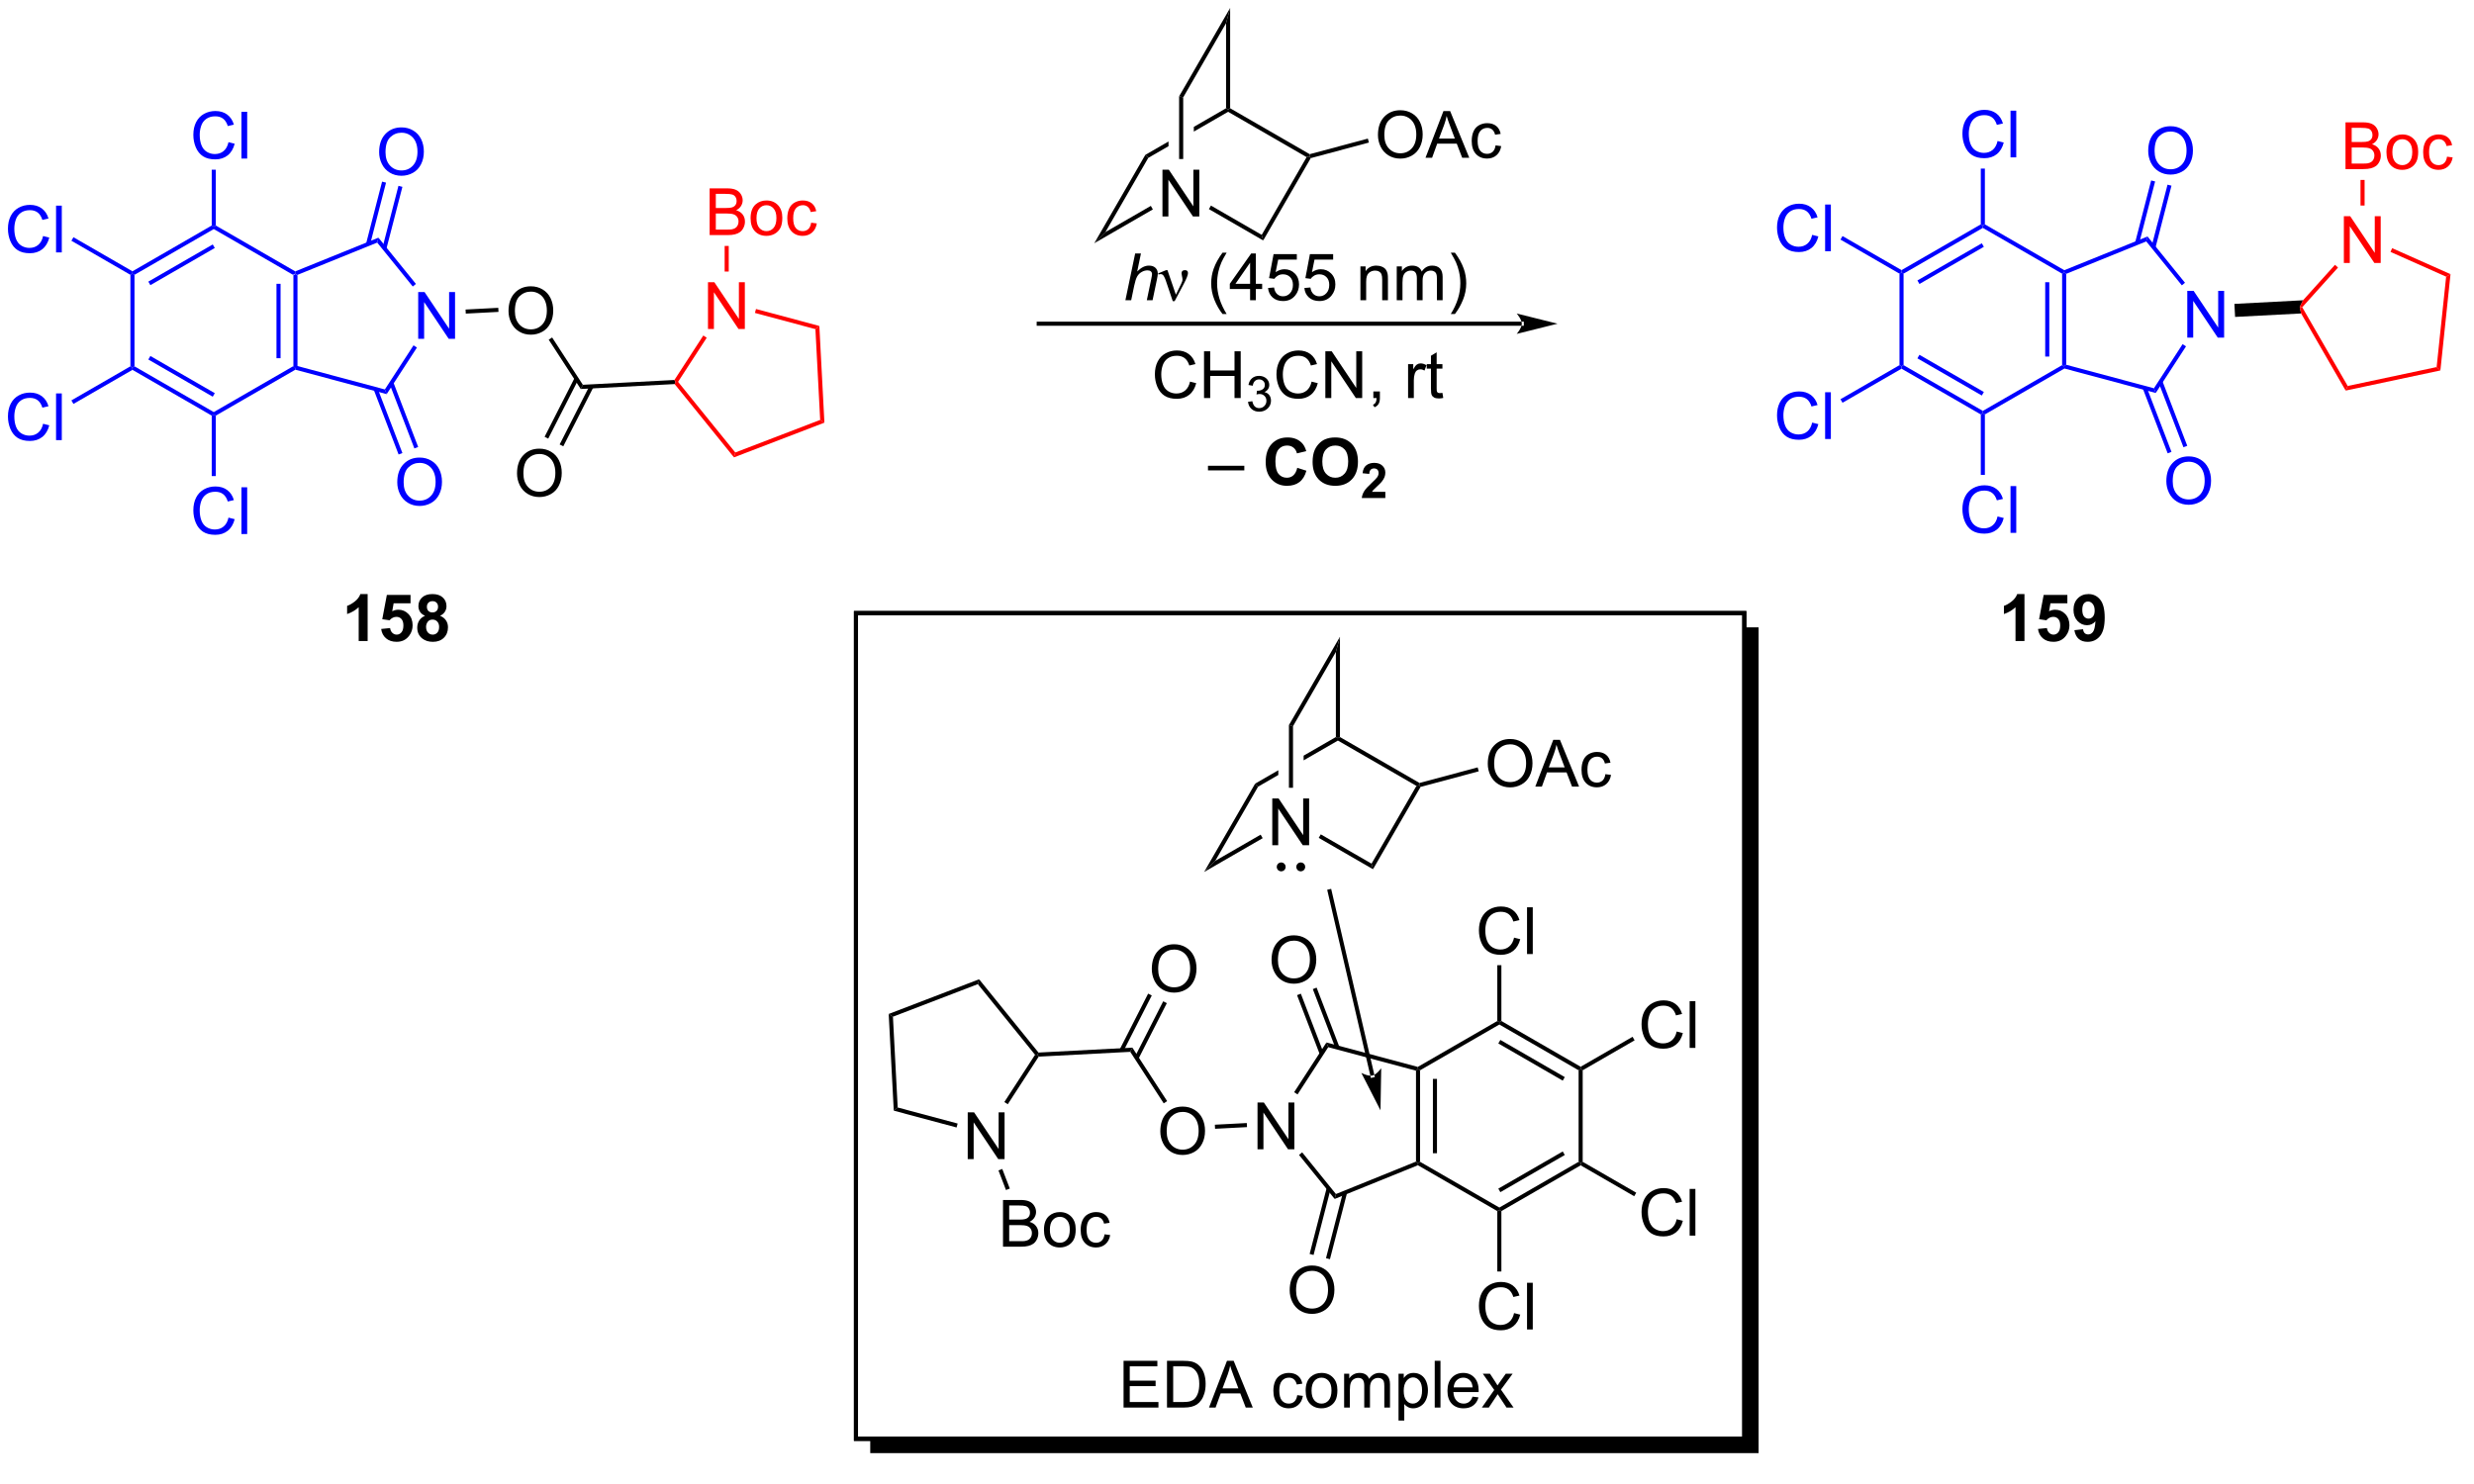 <?xml version="1.0" encoding="UTF-8"?>
<!DOCTYPE svg PUBLIC '-//W3C//DTD SVG 1.0//EN'
          'http://www.w3.org/TR/2001/REC-SVG-20010904/DTD/svg10.dtd'>
<svg stroke-dasharray="none" shape-rendering="auto" xmlns="http://www.w3.org/2000/svg" font-family="'Dialog'" text-rendering="auto" width="90" fill-opacity="1" color-interpolation="auto" color-rendering="auto" preserveAspectRatio="xMidYMid meet" font-size="12px" viewBox="0 0 90 54" fill="black" xmlns:xlink="http://www.w3.org/1999/xlink" stroke="black" image-rendering="auto" stroke-miterlimit="10" stroke-linecap="square" stroke-linejoin="miter" font-style="normal" stroke-width="1" height="54" stroke-dashoffset="0" font-weight="normal" stroke-opacity="1"
><!--Generated by the Batik Graphics2D SVG Generator--><defs id="genericDefs"
  /><g
  ><defs id="defs1"
    ><clipPath clipPathUnits="userSpaceOnUse" id="clipPath1"
      ><path d="M2.095 0.646 L313.839 0.646 L313.839 187.314 L2.095 187.314 L2.095 0.646 Z"
      /></clipPath
      ><clipPath clipPathUnits="userSpaceOnUse" id="clipPath2"
      ><path d="M0.186 16.391 L0.186 197.564 L302.447 197.564 L302.447 16.391 Z"
      /></clipPath
      ><clipPath clipPathUnits="userSpaceOnUse" id="clipPath3"
      ><path d="M0.186 16.391 L0.186 196.897 L302.29 196.897 L302.29 16.391 Z"
      /></clipPath
    ></defs
    ><g fill="blue" transform="scale(0.289,0.289) translate(-2.095,-0.646) matrix(1.029,0,0,1.029,1.903,-16.214)" stroke="blue"
    ><path d="M36.578 61.222 L36.328 61.414 L36.078 61.269 L36.078 50.058 L36.328 49.914 L36.578 50.082 ZM34.508 60.218 L34.508 51.109 L34.008 51.109 L34.008 60.218 Z" stroke="none" clip-path="url(#clipPath3)"
    /></g
    ><g fill="blue" transform="matrix(0.297,0,0,0.297,-0.055,-4.867)" stroke="blue"
    ><path d="M36.347 49.636 L36.328 49.914 L36.078 50.058 L26.369 44.452 L26.369 44.164 L26.619 44.019 Z" stroke="none" clip-path="url(#clipPath3)"
    /></g
    ><g fill="blue" transform="matrix(0.297,0,0,0.297,-0.055,-4.867)" stroke="blue"
    ><path d="M26.119 44.019 L26.369 44.164 L26.369 44.452 L16.659 50.058 L16.409 49.914 L16.409 49.625 ZM26.244 46.337 L18.354 50.892 L18.604 51.325 L26.494 46.77 Z" stroke="none" clip-path="url(#clipPath3)"
    /></g
    ><g fill="blue" transform="matrix(0.297,0,0,0.297,-0.055,-4.867)" stroke="blue"
    ><path d="M16.159 50.058 L16.409 49.914 L16.659 50.058 L16.659 61.269 L16.409 61.414 L16.159 61.269 Z" stroke="none" clip-path="url(#clipPath3)"
    /></g
    ><g fill="blue" transform="matrix(0.297,0,0,0.297,-0.055,-4.867)" stroke="blue"
    ><path d="M16.409 61.702 L16.409 61.414 L16.659 61.269 L26.369 66.875 L26.369 67.164 L26.119 67.308 ZM18.354 60.435 L26.244 64.99 L26.494 64.557 L18.604 60.002 Z" stroke="none" clip-path="url(#clipPath3)"
    /></g
    ><g fill="blue" transform="matrix(0.297,0,0,0.297,-0.055,-4.867)" stroke="blue"
    ><path d="M26.619 67.308 L26.369 67.164 L26.369 66.875 L36.078 61.269 L36.328 61.414 L36.363 61.682 Z" stroke="none" clip-path="url(#clipPath3)"
    /></g
    ><g fill="blue" transform="matrix(0.297,0,0,0.297,-0.055,-4.867)" stroke="blue"
    ><path d="M51.409 57.895 L51.409 52.169 L52.187 52.169 L55.195 56.663 L55.195 52.169 L55.922 52.169 L55.922 57.895 L55.143 57.895 L52.135 53.395 L52.135 57.895 L51.409 57.895 Z" stroke="none" clip-path="url(#clipPath3)"
    /></g
    ><g fill="blue" transform="matrix(0.297,0,0,0.297,-0.055,-4.867)" stroke="blue"
    ><path d="M36.363 61.682 L36.328 61.414 L36.578 61.222 L47.325 64.102 L47.547 64.678 Z" stroke="none" clip-path="url(#clipPath3)"
    /></g
    ><g fill="blue" transform="matrix(0.297,0,0,0.297,-0.055,-4.867)" stroke="blue"
    ><path d="M47.547 64.678 L47.325 64.102 L50.836 58.696 L51.255 58.968 Z" stroke="none" clip-path="url(#clipPath3)"
    /></g
    ><g fill="blue" transform="matrix(0.297,0,0,0.297,-0.055,-4.867)" stroke="blue"
    ><path d="M51.131 51.176 L50.742 51.491 L46.384 46.109 L46.54 45.507 Z" stroke="none" clip-path="url(#clipPath3)"
    /></g
    ><g fill="blue" transform="matrix(0.297,0,0,0.297,-0.055,-4.867)" stroke="blue"
    ><path d="M46.54 45.507 L46.384 46.109 L36.578 50.082 L36.328 49.914 L36.347 49.636 Z" stroke="none" clip-path="url(#clipPath3)"
    /></g
    ><g transform="matrix(0.297,0,0,0.297,-0.055,-4.867)"
    ><path d="M62.472 54.504 Q62.472 53.077 63.237 52.273 Q64.003 51.465 65.214 51.465 Q66.005 51.465 66.641 51.846 Q67.279 52.223 67.612 52.9 Q67.948 53.577 67.948 54.437 Q67.948 55.309 67.597 55.996 Q67.245 56.684 66.599 57.038 Q65.956 57.392 65.209 57.392 Q64.401 57.392 63.763 57.002 Q63.128 56.608 62.8 55.934 Q62.472 55.257 62.472 54.504 ZM63.253 54.515 Q63.253 55.551 63.808 56.148 Q64.365 56.741 65.206 56.741 Q66.06 56.741 66.612 56.14 Q67.167 55.538 67.167 54.434 Q67.167 53.733 66.93 53.213 Q66.693 52.692 66.237 52.405 Q65.784 52.116 65.216 52.116 Q64.412 52.116 63.831 52.671 Q63.253 53.223 63.253 54.515 Z" stroke="none" clip-path="url(#clipPath3)"
    /></g
    ><g transform="matrix(0.297,0,0,0.297,-0.055,-4.867)"
    ><path d="M57.237 54.81 L57.211 54.311 L61.217 54.101 L61.243 54.6 Z" stroke="none" clip-path="url(#clipPath3)"
    /></g
    ><g transform="matrix(0.297,0,0,0.297,-0.055,-4.867)"
    ><path d="M67.395 58.008 L67.814 57.736 L71.578 63.531 L71.316 64.045 Z" stroke="none" clip-path="url(#clipPath3)"
    /></g
    ><g transform="matrix(0.297,0,0,0.297,-0.055,-4.867)"
    ><path d="M71.316 64.045 L71.578 63.531 L82.791 62.943 L82.931 63.186 L82.817 63.443 Z" stroke="none" clip-path="url(#clipPath3)"
    /></g
    ><g fill="red" transform="matrix(0.297,0,0,0.297,-0.055,-4.867)" stroke="red"
    ><path d="M86.904 56.691 L86.904 50.965 L87.683 50.965 L90.69 55.46 L90.69 50.965 L91.417 50.965 L91.417 56.691 L90.638 56.691 L87.63 52.191 L87.63 56.691 L86.904 56.691 Z" stroke="none" clip-path="url(#clipPath3)"
    /></g
    ><g fill="red" transform="matrix(0.297,0,0,0.297,-0.055,-4.867)" stroke="red"
    ><path d="M82.817 63.443 L82.931 63.186 L83.24 63.17 L90.248 71.825 L90.088 72.422 Z" stroke="none" clip-path="url(#clipPath3)"
    /></g
    ><g fill="red" transform="matrix(0.297,0,0,0.297,-0.055,-4.867)" stroke="red"
    ><path d="M90.088 72.422 L90.248 71.825 L100.645 67.834 L101.164 68.171 Z" stroke="none" clip-path="url(#clipPath3)"
    /></g
    ><g fill="red" transform="matrix(0.297,0,0,0.297,-0.055,-4.867)" stroke="red"
    ><path d="M101.164 68.171 L100.645 67.834 L100.063 56.712 L100.543 56.324 Z" stroke="none" clip-path="url(#clipPath3)"
    /></g
    ><g fill="red" transform="matrix(0.297,0,0,0.297,-0.055,-4.867)" stroke="red"
    ><path d="M100.543 56.324 L100.063 56.712 L92.655 54.727 L92.784 54.245 Z" stroke="none" clip-path="url(#clipPath3)"
    /></g
    ><g fill="red" transform="matrix(0.297,0,0,0.297,-0.055,-4.867)" stroke="red"
    ><path d="M86.331 57.492 L86.75 57.764 L83.24 63.17 L82.931 63.186 L82.791 62.943 Z" stroke="none" clip-path="url(#clipPath3)"
    /></g
    ><g transform="matrix(0.297,0,0,0.297,-0.055,-4.867)"
    ><path d="M63.514 74.396 Q63.514 72.969 64.28 72.164 Q65.045 71.357 66.256 71.357 Q67.048 71.357 67.683 71.737 Q68.321 72.114 68.655 72.791 Q68.991 73.469 68.991 74.328 Q68.991 75.2 68.639 75.888 Q68.288 76.575 67.642 76.93 Q66.999 77.284 66.251 77.284 Q65.444 77.284 64.806 76.893 Q64.17 76.5 63.842 75.825 Q63.514 75.148 63.514 74.396 ZM64.295 74.406 Q64.295 75.442 64.85 76.039 Q65.407 76.633 66.249 76.633 Q67.103 76.633 67.655 76.031 Q68.209 75.43 68.209 74.325 Q68.209 73.625 67.972 73.104 Q67.736 72.583 67.28 72.297 Q66.827 72.008 66.259 72.008 Q65.454 72.008 64.874 72.562 Q64.295 73.114 64.295 74.406 Z" stroke="none" clip-path="url(#clipPath3)"
    /></g
    ><g transform="matrix(0.297,0,0,0.297,-0.055,-4.867)"
    ><path d="M70.573 62.672 L66.89 69.901 L67.335 70.128 L71.019 62.899 ZM72.418 63.612 L68.734 70.841 L69.18 71.068 L72.863 63.839 Z" stroke="none" clip-path="url(#clipPath3)"
    /></g
    ><g fill="blue" transform="matrix(0.297,0,0,0.297,-0.055,-4.867)" stroke="blue"
    ><path d="M48.845 75.487 Q48.845 74.06 49.611 73.255 Q50.377 72.448 51.587 72.448 Q52.379 72.448 53.015 72.828 Q53.653 73.206 53.986 73.883 Q54.322 74.56 54.322 75.419 Q54.322 76.292 53.97 76.979 Q53.619 77.667 52.973 78.021 Q52.33 78.375 51.582 78.375 Q50.775 78.375 50.137 77.984 Q49.502 77.591 49.173 76.917 Q48.845 76.24 48.845 75.487 ZM49.627 75.498 Q49.627 76.534 50.181 77.13 Q50.739 77.724 51.58 77.724 Q52.434 77.724 52.986 77.123 Q53.541 76.521 53.541 75.417 Q53.541 74.716 53.304 74.195 Q53.067 73.675 52.611 73.388 Q52.158 73.099 51.59 73.099 Q50.785 73.099 50.205 73.654 Q49.627 74.206 49.627 75.498 Z" stroke="none" clip-path="url(#clipPath3)"
    /></g
    ><g fill="blue" transform="matrix(0.297,0,0,0.297,-0.055,-4.867)" stroke="blue"
    ><path d="M45.967 64.148 L49.008 72.07 L49.474 71.891 L46.434 63.969 ZM47.899 63.407 L50.94 71.328 L51.407 71.149 L48.366 63.227 Z" stroke="none" clip-path="url(#clipPath3)"
    /></g
    ><g fill="blue" transform="matrix(0.297,0,0,0.297,-0.055,-4.867)" stroke="blue"
    ><path d="M46.624 35.034 Q46.624 33.607 47.39 32.802 Q48.156 31.995 49.367 31.995 Q50.158 31.995 50.794 32.375 Q51.432 32.753 51.765 33.43 Q52.101 34.107 52.101 34.966 Q52.101 35.839 51.749 36.526 Q51.398 37.214 50.752 37.568 Q50.109 37.922 49.361 37.922 Q48.554 37.922 47.916 37.531 Q47.281 37.138 46.953 36.464 Q46.624 35.786 46.624 35.034 ZM47.406 35.044 Q47.406 36.081 47.96 36.677 Q48.518 37.271 49.359 37.271 Q50.213 37.271 50.765 36.669 Q51.32 36.068 51.32 34.964 Q51.32 34.263 51.083 33.742 Q50.846 33.221 50.39 32.935 Q49.937 32.646 49.369 32.646 Q48.565 32.646 47.984 33.201 Q47.406 33.753 47.406 35.044 Z" stroke="none" clip-path="url(#clipPath3)"
    /></g
    ><g fill="blue" transform="matrix(0.297,0,0,0.297,-0.055,-4.867)" stroke="blue"
    ><path d="M47.515 46.871 L49.474 39.28 L48.99 39.155 L47.031 46.747 ZM45.511 46.354 L47.47 38.763 L46.986 38.638 L45.026 46.229 Z" stroke="none" clip-path="url(#clipPath3)"
    /></g
    ><g fill="blue" transform="matrix(0.297,0,0,0.297,-0.055,-4.867)" stroke="blue"
    ><path d="M28.172 79.806 L28.93 79.996 Q28.693 80.931 28.073 81.423 Q27.453 81.913 26.56 81.913 Q25.633 81.913 25.052 81.535 Q24.474 81.157 24.169 80.444 Q23.867 79.728 23.867 78.907 Q23.867 78.011 24.208 77.347 Q24.552 76.681 25.182 76.334 Q25.812 75.988 26.57 75.988 Q27.43 75.988 28.015 76.426 Q28.601 76.863 28.833 77.657 L28.086 77.832 Q27.888 77.207 27.508 76.923 Q27.13 76.636 26.555 76.636 Q25.896 76.636 25.45 76.954 Q25.008 77.269 24.828 77.803 Q24.648 78.337 24.648 78.902 Q24.648 79.634 24.862 80.178 Q25.075 80.722 25.523 80.993 Q25.974 81.261 26.497 81.261 Q27.133 81.261 27.573 80.894 Q28.015 80.527 28.172 79.806 ZM29.759 81.814 L29.759 76.087 L30.462 76.087 L30.462 81.814 L29.759 81.814 Z" stroke="none" clip-path="url(#clipPath3)"
    /></g
    ><g fill="blue" transform="matrix(0.297,0,0,0.297,-0.055,-4.867)" stroke="blue"
    ><path d="M26.119 67.308 L26.369 67.164 L26.619 67.308 L26.619 74.712 L26.119 74.712 Z" stroke="none" clip-path="url(#clipPath3)"
    /></g
    ><g fill="blue" transform="matrix(0.297,0,0,0.297,-0.055,-4.867)" stroke="blue"
    ><path d="M5.463 68.306 L6.221 68.496 Q5.984 69.431 5.364 69.923 Q4.745 70.413 3.851 70.413 Q2.924 70.413 2.344 70.035 Q1.765 69.657 1.461 68.944 Q1.159 68.228 1.159 67.407 Q1.159 66.511 1.5 65.847 Q1.843 65.181 2.474 64.834 Q3.104 64.488 3.862 64.488 Q4.721 64.488 5.307 64.926 Q5.893 65.363 6.125 66.157 L5.377 66.332 Q5.179 65.707 4.799 65.423 Q4.422 65.136 3.846 65.136 Q3.187 65.136 2.742 65.454 Q2.299 65.769 2.12 66.303 Q1.94 66.837 1.94 67.402 Q1.94 68.134 2.153 68.678 Q2.367 69.222 2.815 69.493 Q3.265 69.761 3.789 69.761 Q4.424 69.761 4.864 69.394 Q5.307 69.027 5.463 68.306 ZM7.051 70.314 L7.051 64.587 L7.754 64.587 L7.754 70.314 L7.051 70.314 Z" stroke="none" clip-path="url(#clipPath3)"
    /></g
    ><g fill="blue" transform="matrix(0.297,0,0,0.297,-0.055,-4.867)" stroke="blue"
    ><path d="M16.159 61.269 L16.409 61.414 L16.409 61.702 L9.181 65.875 L8.931 65.442 Z" stroke="none" clip-path="url(#clipPath3)"
    /></g
    ><g fill="blue" transform="matrix(0.297,0,0,0.297,-0.055,-4.867)" stroke="blue"
    ><path d="M5.463 45.306 L6.221 45.496 Q5.984 46.431 5.364 46.923 Q4.745 47.413 3.851 47.413 Q2.924 47.413 2.344 47.035 Q1.765 46.657 1.461 45.944 Q1.159 45.228 1.159 44.407 Q1.159 43.511 1.5 42.847 Q1.843 42.181 2.474 41.834 Q3.104 41.488 3.862 41.488 Q4.721 41.488 5.307 41.926 Q5.893 42.363 6.125 43.157 L5.377 43.332 Q5.179 42.707 4.799 42.423 Q4.422 42.136 3.846 42.136 Q3.187 42.136 2.742 42.454 Q2.299 42.769 2.12 43.303 Q1.94 43.837 1.94 44.402 Q1.94 45.134 2.153 45.678 Q2.367 46.222 2.815 46.493 Q3.265 46.761 3.789 46.761 Q4.424 46.761 4.864 46.394 Q5.307 46.027 5.463 45.306 ZM7.051 47.314 L7.051 41.587 L7.754 41.587 L7.754 47.314 L7.051 47.314 Z" stroke="none" clip-path="url(#clipPath3)"
    /></g
    ><g fill="blue" transform="matrix(0.297,0,0,0.297,-0.055,-4.867)" stroke="blue"
    ><path d="M16.409 49.625 L16.409 49.914 L16.159 50.058 L8.931 45.885 L9.181 45.452 Z" stroke="none" clip-path="url(#clipPath3)"
    /></g
    ><g fill="blue" transform="matrix(0.297,0,0,0.297,-0.055,-4.867)" stroke="blue"
    ><path d="M28.172 33.806 L28.93 33.996 Q28.693 34.931 28.073 35.423 Q27.453 35.913 26.56 35.913 Q25.633 35.913 25.052 35.535 Q24.474 35.157 24.169 34.444 Q23.867 33.728 23.867 32.907 Q23.867 32.011 24.208 31.348 Q24.552 30.681 25.182 30.334 Q25.812 29.988 26.57 29.988 Q27.43 29.988 28.015 30.426 Q28.601 30.863 28.833 31.657 L28.086 31.832 Q27.888 31.207 27.508 30.923 Q27.13 30.637 26.555 30.637 Q25.896 30.637 25.45 30.954 Q25.008 31.269 24.828 31.803 Q24.648 32.337 24.648 32.902 Q24.648 33.634 24.862 34.178 Q25.075 34.722 25.523 34.993 Q25.974 35.261 26.497 35.261 Q27.133 35.261 27.573 34.894 Q28.015 34.527 28.172 33.806 ZM29.759 35.814 L29.759 30.087 L30.462 30.087 L30.462 35.814 L29.759 35.814 Z" stroke="none" clip-path="url(#clipPath3)"
    /></g
    ><g fill="blue" transform="matrix(0.297,0,0,0.297,-0.055,-4.867)" stroke="blue"
    ><path d="M26.619 44.019 L26.369 44.164 L26.119 44.019 L26.119 37.182 L26.619 37.182 Z" stroke="none" clip-path="url(#clipPath3)"
    /></g
    ><g fill="red" transform="matrix(0.297,0,0,0.297,-0.055,-4.867)" stroke="red"
    ><path d="M87.106 45.191 L87.106 39.465 L89.254 39.465 Q89.91 39.465 90.306 39.639 Q90.704 39.811 90.928 40.173 Q91.152 40.535 91.152 40.928 Q91.152 41.296 90.952 41.621 Q90.754 41.944 90.353 42.145 Q90.871 42.296 91.15 42.663 Q91.431 43.03 91.431 43.53 Q91.431 43.934 91.259 44.28 Q91.09 44.624 90.84 44.811 Q90.59 44.999 90.212 45.095 Q89.837 45.191 89.29 45.191 L87.106 45.191 ZM87.863 41.871 L89.103 41.871 Q89.606 41.871 89.824 41.803 Q90.113 41.718 90.259 41.52 Q90.408 41.319 90.408 41.02 Q90.408 40.733 90.27 40.517 Q90.134 40.301 89.879 40.22 Q89.626 40.139 89.009 40.139 L87.863 40.139 L87.863 41.871 ZM87.863 44.514 L89.29 44.514 Q89.658 44.514 89.806 44.488 Q90.067 44.441 90.241 44.332 Q90.418 44.223 90.53 44.014 Q90.645 43.803 90.645 43.53 Q90.645 43.21 90.481 42.975 Q90.317 42.738 90.025 42.642 Q89.736 42.546 89.189 42.546 L87.863 42.546 L87.863 44.514 ZM92.121 43.116 Q92.121 41.965 92.762 41.41 Q93.298 40.949 94.067 40.949 Q94.923 40.949 95.465 41.509 Q96.009 42.069 96.009 43.059 Q96.009 43.858 95.767 44.319 Q95.527 44.777 95.069 45.033 Q94.611 45.285 94.067 45.285 Q93.197 45.285 92.658 44.728 Q92.121 44.168 92.121 43.116 ZM92.845 43.116 Q92.845 43.913 93.192 44.311 Q93.54 44.707 94.067 44.707 Q94.59 44.707 94.936 44.309 Q95.285 43.91 95.285 43.093 Q95.285 42.324 94.936 41.928 Q94.587 41.53 94.067 41.53 Q93.54 41.53 93.192 41.926 Q92.845 42.319 92.845 43.116 ZM99.539 43.671 L100.232 43.762 Q100.117 44.475 99.651 44.882 Q99.185 45.285 98.505 45.285 Q97.654 45.285 97.135 44.728 Q96.617 44.171 96.617 43.132 Q96.617 42.46 96.839 41.957 Q97.063 41.452 97.518 41.202 Q97.974 40.949 98.508 40.949 Q99.185 40.949 99.615 41.291 Q100.044 41.632 100.164 42.262 L99.482 42.366 Q99.383 41.949 99.135 41.738 Q98.888 41.527 98.537 41.527 Q98.005 41.527 97.672 41.908 Q97.341 42.288 97.341 43.113 Q97.341 43.949 97.662 44.33 Q97.982 44.707 98.498 44.707 Q98.912 44.707 99.188 44.455 Q99.466 44.199 99.539 43.671 Z" stroke="none" clip-path="url(#clipPath3)"
    /></g
    ><g fill="red" transform="matrix(0.297,0,0,0.297,-0.055,-4.867)" stroke="red"
    ><path d="M89.445 49.657 L88.945 49.657 L88.945 46.52 L89.445 46.52 Z" stroke="none" clip-path="url(#clipPath3)"
    /></g
    ><g fill="blue" transform="matrix(0.297,0,0,0.297,-0.055,-4.867)" stroke="blue"
    ><path d="M253.265 61.078 L253.015 61.27 L252.765 61.126 L252.765 49.914 L253.015 49.77 L253.265 49.938 ZM251.195 60.075 L251.195 50.965 L250.695 50.965 L250.695 60.075 Z" stroke="none" clip-path="url(#clipPath3)"
    /></g
    ><g fill="blue" transform="matrix(0.297,0,0,0.297,-0.055,-4.867)" stroke="blue"
    ><path d="M253.034 49.492 L253.015 49.77 L252.765 49.914 L243.055 44.309 L243.055 44.02 L243.305 43.876 Z" stroke="none" clip-path="url(#clipPath3)"
    /></g
    ><g fill="blue" transform="matrix(0.297,0,0,0.297,-0.055,-4.867)" stroke="blue"
    ><path d="M242.805 43.876 L243.055 44.02 L243.055 44.309 L233.346 49.914 L233.096 49.77 L233.096 49.481 ZM242.93 46.194 L235.041 50.748 L235.291 51.181 L243.18 46.627 Z" stroke="none" clip-path="url(#clipPath3)"
    /></g
    ><g fill="blue" transform="matrix(0.297,0,0,0.297,-0.055,-4.867)" stroke="blue"
    ><path d="M232.846 49.914 L233.096 49.77 L233.346 49.914 L233.346 61.126 L233.096 61.27 L232.846 61.126 Z" stroke="none" clip-path="url(#clipPath3)"
    /></g
    ><g fill="blue" transform="matrix(0.297,0,0,0.297,-0.055,-4.867)" stroke="blue"
    ><path d="M233.096 61.559 L233.096 61.27 L233.346 61.126 L243.055 66.731 L243.055 67.02 L242.805 67.164 ZM235.041 60.291 L242.93 64.846 L243.18 64.413 L235.291 59.858 Z" stroke="none" clip-path="url(#clipPath3)"
    /></g
    ><g fill="blue" transform="matrix(0.297,0,0,0.297,-0.055,-4.867)" stroke="blue"
    ><path d="M243.305 67.164 L243.055 67.02 L243.055 66.731 L252.765 61.126 L253.015 61.27 L253.05 61.538 Z" stroke="none" clip-path="url(#clipPath3)"
    /></g
    ><g fill="blue" transform="matrix(0.297,0,0,0.297,-0.055,-4.867)" stroke="blue"
    ><path d="M268.096 57.752 L268.096 52.025 L268.874 52.025 L271.882 56.52 L271.882 52.025 L272.608 52.025 L272.608 57.752 L271.83 57.752 L268.822 53.252 L268.822 57.752 L268.096 57.752 Z" stroke="none" clip-path="url(#clipPath3)"
    /></g
    ><g fill="blue" transform="matrix(0.297,0,0,0.297,-0.055,-4.867)" stroke="blue"
    ><path d="M253.05 61.538 L253.015 61.27 L253.265 61.078 L264.012 63.958 L264.233 64.535 Z" stroke="none" clip-path="url(#clipPath3)"
    /></g
    ><g fill="blue" transform="matrix(0.297,0,0,0.297,-0.055,-4.867)" stroke="blue"
    ><path d="M264.233 64.535 L264.012 63.958 L267.522 58.552 L267.942 58.824 Z" stroke="none" clip-path="url(#clipPath3)"
    /></g
    ><g fill="blue" transform="matrix(0.297,0,0,0.297,-0.055,-4.867)" stroke="blue"
    ><path d="M267.817 51.032 L267.429 51.347 L263.071 45.966 L263.227 45.363 Z" stroke="none" clip-path="url(#clipPath3)"
    /></g
    ><g fill="blue" transform="matrix(0.297,0,0,0.297,-0.055,-4.867)" stroke="blue"
    ><path d="M263.227 45.363 L263.071 45.966 L253.265 49.938 L253.015 49.77 L253.034 49.492 Z" stroke="none" clip-path="url(#clipPath3)"
    /></g
    ><g transform="matrix(0.297,0,0,0.297,-0.055,-4.867)"
    ><path d="M273.953 55.216 L273.869 53.618 L282.274 53.177 L281.87 54 L282.039 54.792 Z" stroke="none" clip-path="url(#clipPath3)"
    /></g
    ><g fill="blue" transform="matrix(0.297,0,0,0.297,-0.055,-4.867)" stroke="blue"
    ><path d="M265.532 75.343 Q265.532 73.916 266.298 73.112 Q267.063 72.304 268.274 72.304 Q269.066 72.304 269.701 72.684 Q270.339 73.062 270.673 73.739 Q271.009 74.416 271.009 75.276 Q271.009 76.148 270.657 76.835 Q270.305 77.523 269.66 77.877 Q269.016 78.231 268.269 78.231 Q267.462 78.231 266.824 77.841 Q266.188 77.448 265.86 76.773 Q265.532 76.096 265.532 75.343 ZM266.313 75.354 Q266.313 76.39 266.868 76.987 Q267.425 77.58 268.266 77.58 Q269.121 77.58 269.673 76.979 Q270.227 76.377 270.227 75.273 Q270.227 74.573 269.99 74.052 Q269.753 73.531 269.298 73.244 Q268.844 72.955 268.277 72.955 Q267.472 72.955 266.891 73.51 Q266.313 74.062 266.313 75.354 Z" stroke="none" clip-path="url(#clipPath3)"
    /></g
    ><g fill="blue" transform="matrix(0.297,0,0,0.297,-0.055,-4.867)" stroke="blue"
    ><path d="M262.654 64.005 L265.694 71.926 L266.161 71.747 L263.12 63.826 ZM264.586 63.263 L267.627 71.184 L268.094 71.005 L265.053 63.084 Z" stroke="none" clip-path="url(#clipPath3)"
    /></g
    ><g fill="blue" transform="matrix(0.297,0,0,0.297,-0.055,-4.867)" stroke="blue"
    ><path d="M263.311 34.89 Q263.311 33.463 264.077 32.658 Q264.842 31.851 266.053 31.851 Q266.845 31.851 267.48 32.231 Q268.118 32.609 268.452 33.286 Q268.788 33.963 268.788 34.822 Q268.788 35.695 268.436 36.382 Q268.085 37.07 267.439 37.424 Q266.796 37.778 266.048 37.778 Q265.241 37.778 264.603 37.388 Q263.967 36.994 263.639 36.32 Q263.311 35.643 263.311 34.89 ZM264.092 34.901 Q264.092 35.937 264.647 36.533 Q265.204 37.127 266.046 37.127 Q266.9 37.127 267.452 36.526 Q268.006 35.924 268.006 34.82 Q268.006 34.119 267.769 33.599 Q267.533 33.078 267.077 32.791 Q266.624 32.502 266.056 32.502 Q265.251 32.502 264.671 33.057 Q264.092 33.609 264.092 34.901 Z" stroke="none" clip-path="url(#clipPath3)"
    /></g
    ><g fill="blue" transform="matrix(0.297,0,0,0.297,-0.055,-4.867)" stroke="blue"
    ><path d="M264.202 46.728 L266.161 39.136 L265.677 39.011 L263.717 46.603 ZM262.197 46.21 L264.157 38.619 L263.673 38.494 L261.713 46.086 Z" stroke="none" clip-path="url(#clipPath3)"
    /></g
    ><g fill="blue" transform="matrix(0.297,0,0,0.297,-0.055,-4.867)" stroke="blue"
    ><path d="M244.858 79.662 L245.616 79.852 Q245.379 80.787 244.76 81.279 Q244.14 81.769 243.246 81.769 Q242.319 81.769 241.739 81.391 Q241.161 81.013 240.856 80.3 Q240.554 79.584 240.554 78.763 Q240.554 77.868 240.895 77.204 Q241.239 76.537 241.869 76.191 Q242.499 75.844 243.257 75.844 Q244.116 75.844 244.702 76.282 Q245.288 76.719 245.52 77.513 L244.773 77.688 Q244.575 77.063 244.194 76.779 Q243.817 76.493 243.241 76.493 Q242.582 76.493 242.137 76.81 Q241.694 77.126 241.515 77.659 Q241.335 78.193 241.335 78.758 Q241.335 79.49 241.548 80.034 Q241.762 80.579 242.21 80.85 Q242.661 81.118 243.184 81.118 Q243.819 81.118 244.26 80.751 Q244.702 80.383 244.858 79.662 ZM246.446 81.67 L246.446 75.943 L247.149 75.943 L247.149 81.67 L246.446 81.67 Z" stroke="none" clip-path="url(#clipPath3)"
    /></g
    ><g fill="blue" transform="matrix(0.297,0,0,0.297,-0.055,-4.867)" stroke="blue"
    ><path d="M242.805 67.164 L243.055 67.02 L243.305 67.164 L243.305 74.568 L242.805 74.568 Z" stroke="none" clip-path="url(#clipPath3)"
    /></g
    ><g fill="blue" transform="matrix(0.297,0,0,0.297,-0.055,-4.867)" stroke="blue"
    ><path d="M222.15 68.162 L222.908 68.352 Q222.671 69.287 222.051 69.779 Q221.431 70.269 220.538 70.269 Q219.611 70.269 219.03 69.891 Q218.452 69.513 218.147 68.8 Q217.845 68.084 217.845 67.263 Q217.845 66.368 218.186 65.704 Q218.53 65.037 219.16 64.691 Q219.791 64.344 220.548 64.344 Q221.408 64.344 221.994 64.782 Q222.58 65.219 222.811 66.013 L222.064 66.188 Q221.866 65.563 221.486 65.279 Q221.108 64.993 220.533 64.993 Q219.874 64.993 219.429 65.31 Q218.986 65.626 218.806 66.159 Q218.627 66.693 218.627 67.258 Q218.627 67.99 218.84 68.534 Q219.054 69.079 219.502 69.35 Q219.952 69.618 220.476 69.618 Q221.111 69.618 221.551 69.251 Q221.994 68.883 222.15 68.162 ZM223.737 70.17 L223.737 64.443 L224.44 64.443 L224.44 70.17 L223.737 70.17 Z" stroke="none" clip-path="url(#clipPath3)"
    /></g
    ><g fill="blue" transform="matrix(0.297,0,0,0.297,-0.055,-4.867)" stroke="blue"
    ><path d="M232.846 61.126 L233.096 61.27 L233.096 61.559 L225.868 65.732 L225.618 65.299 Z" stroke="none" clip-path="url(#clipPath3)"
    /></g
    ><g fill="blue" transform="matrix(0.297,0,0,0.297,-0.055,-4.867)" stroke="blue"
    ><path d="M222.15 45.162 L222.908 45.352 Q222.671 46.287 222.051 46.779 Q221.431 47.269 220.538 47.269 Q219.611 47.269 219.03 46.891 Q218.452 46.514 218.147 45.8 Q217.845 45.084 217.845 44.264 Q217.845 43.368 218.186 42.704 Q218.53 42.037 219.16 41.691 Q219.791 41.344 220.548 41.344 Q221.408 41.344 221.994 41.782 Q222.58 42.219 222.811 43.014 L222.064 43.188 Q221.866 42.563 221.486 42.279 Q221.108 41.993 220.533 41.993 Q219.874 41.993 219.429 42.31 Q218.986 42.626 218.806 43.159 Q218.627 43.693 218.627 44.258 Q218.627 44.99 218.84 45.534 Q219.054 46.079 219.502 46.349 Q219.952 46.618 220.476 46.618 Q221.111 46.618 221.551 46.251 Q221.994 45.883 222.15 45.162 ZM223.737 47.17 L223.737 41.443 L224.44 41.443 L224.44 47.17 L223.737 47.17 Z" stroke="none" clip-path="url(#clipPath3)"
    /></g
    ><g fill="blue" transform="matrix(0.297,0,0,0.297,-0.055,-4.867)" stroke="blue"
    ><path d="M233.096 49.481 L233.096 49.77 L232.846 49.914 L225.618 45.741 L225.868 45.308 Z" stroke="none" clip-path="url(#clipPath3)"
    /></g
    ><g fill="blue" transform="matrix(0.297,0,0,0.297,-0.055,-4.867)" stroke="blue"
    ><path d="M244.858 33.662 L245.616 33.852 Q245.379 34.787 244.76 35.279 Q244.14 35.769 243.246 35.769 Q242.319 35.769 241.739 35.391 Q241.161 35.014 240.856 34.3 Q240.554 33.584 240.554 32.764 Q240.554 31.868 240.895 31.204 Q241.239 30.537 241.869 30.191 Q242.499 29.844 243.257 29.844 Q244.116 29.844 244.702 30.282 Q245.288 30.719 245.52 31.514 L244.773 31.688 Q244.575 31.063 244.194 30.779 Q243.817 30.493 243.241 30.493 Q242.582 30.493 242.137 30.81 Q241.694 31.125 241.515 31.659 Q241.335 32.193 241.335 32.758 Q241.335 33.49 241.548 34.034 Q241.762 34.579 242.21 34.849 Q242.661 35.118 243.184 35.118 Q243.819 35.118 244.26 34.751 Q244.702 34.383 244.858 33.662 ZM246.446 35.67 L246.446 29.943 L247.149 29.943 L247.149 35.67 L246.446 35.67 Z" stroke="none" clip-path="url(#clipPath3)"
    /></g
    ><g fill="blue" transform="matrix(0.297,0,0,0.297,-0.055,-4.867)" stroke="blue"
    ><path d="M243.305 43.876 L243.055 44.02 L242.805 43.876 L242.805 37.038 L243.305 37.038 Z" stroke="none" clip-path="url(#clipPath3)"
    /></g
    ><g fill="red" transform="matrix(0.297,0,0,0.297,-0.055,-4.867)" stroke="red"
    ><path d="M287.275 48.603 L287.275 42.877 L288.053 42.877 L291.061 47.372 L291.061 42.877 L291.788 42.877 L291.788 48.603 L291.009 48.603 L288.001 44.103 L288.001 48.603 L287.275 48.603 Z" stroke="none" clip-path="url(#clipPath3)"
    /></g
    ><g fill="red" transform="matrix(0.297,0,0,0.297,-0.055,-4.867)" stroke="red"
    ><path d="M282.039 54.792 L281.87 54 L282.178 54.032 L287.746 63.677 L287.495 64.241 Z" stroke="none" clip-path="url(#clipPath3)"
    /></g
    ><g fill="red" transform="matrix(0.297,0,0,0.297,-0.055,-4.867)" stroke="red"
    ><path d="M287.495 64.241 L287.746 63.677 L298.639 61.361 L299.099 61.775 Z" stroke="none" clip-path="url(#clipPath3)"
    /></g
    ><g fill="red" transform="matrix(0.297,0,0,0.297,-0.055,-4.867)" stroke="red"
    ><path d="M299.099 61.775 L298.639 61.361 L299.803 50.285 L300.339 49.977 Z" stroke="none" clip-path="url(#clipPath3)"
    /></g
    ><g fill="red" transform="matrix(0.297,0,0,0.297,-0.055,-4.867)" stroke="red"
    ><path d="M300.339 49.977 L299.803 50.285 L292.989 47.251 L293.192 46.794 Z" stroke="none" clip-path="url(#clipPath3)"
    /></g
    ><g fill="red" transform="matrix(0.297,0,0,0.297,-0.055,-4.867)" stroke="red"
    ><path d="M286.186 48.833 L286.557 49.168 L282.178 54.032 L281.87 54 L282.274 53.177 Z" stroke="none" clip-path="url(#clipPath3)"
    /></g
    ><g fill="red" transform="matrix(0.297,0,0,0.297,-0.055,-4.867)" stroke="red"
    ><path d="M287.476 37.103 L287.476 31.377 L289.625 31.377 Q290.281 31.377 290.677 31.551 Q291.075 31.723 291.299 32.085 Q291.523 32.447 291.523 32.84 Q291.523 33.208 291.323 33.533 Q291.125 33.856 290.724 34.057 Q291.242 34.208 291.521 34.575 Q291.802 34.942 291.802 35.442 Q291.802 35.846 291.63 36.192 Q291.461 36.536 291.211 36.723 Q290.961 36.911 290.583 37.007 Q290.208 37.103 289.661 37.103 L287.476 37.103 ZM288.234 33.783 L289.474 33.783 Q289.976 33.783 290.195 33.715 Q290.484 33.63 290.63 33.432 Q290.778 33.231 290.778 32.932 Q290.778 32.645 290.64 32.429 Q290.505 32.213 290.25 32.132 Q289.997 32.051 289.38 32.051 L288.234 32.051 L288.234 33.783 ZM288.234 36.426 L289.661 36.426 Q290.028 36.426 290.177 36.4 Q290.437 36.353 290.612 36.244 Q290.789 36.135 290.901 35.926 Q291.015 35.715 291.015 35.442 Q291.015 35.122 290.851 34.887 Q290.687 34.65 290.396 34.554 Q290.106 34.458 289.56 34.458 L288.234 34.458 L288.234 36.426 ZM292.492 35.028 Q292.492 33.877 293.132 33.322 Q293.669 32.861 294.437 32.861 Q295.294 32.861 295.836 33.421 Q296.38 33.981 296.38 34.971 Q296.38 35.77 296.138 36.231 Q295.898 36.689 295.44 36.945 Q294.981 37.197 294.437 37.197 Q293.567 37.197 293.028 36.64 Q292.492 36.08 292.492 35.028 ZM293.216 35.028 Q293.216 35.825 293.562 36.223 Q293.911 36.619 294.437 36.619 Q294.961 36.619 295.307 36.221 Q295.656 35.822 295.656 35.005 Q295.656 34.236 295.307 33.84 Q294.958 33.442 294.437 33.442 Q293.911 33.442 293.562 33.838 Q293.216 34.231 293.216 35.028 ZM299.91 35.583 L300.603 35.674 Q300.488 36.387 300.022 36.794 Q299.556 37.197 298.876 37.197 Q298.024 37.197 297.506 36.64 Q296.988 36.083 296.988 35.044 Q296.988 34.372 297.209 33.869 Q297.433 33.364 297.889 33.114 Q298.345 32.861 298.879 32.861 Q299.556 32.861 299.985 33.203 Q300.415 33.544 300.535 34.174 L299.853 34.278 Q299.754 33.861 299.506 33.65 Q299.259 33.439 298.907 33.439 Q298.376 33.439 298.043 33.82 Q297.712 34.2 297.712 35.025 Q297.712 35.861 298.032 36.242 Q298.353 36.619 298.868 36.619 Q299.282 36.619 299.558 36.367 Q299.837 36.111 299.91 35.583 Z" stroke="none" clip-path="url(#clipPath3)"
    /></g
    ><g fill="red" transform="matrix(0.297,0,0,0.297,-0.055,-4.867)" stroke="red"
    ><path d="M289.815 41.569 L289.315 41.569 L289.315 38.432 L289.815 38.432 Z" stroke="none" clip-path="url(#clipPath3)"
    /></g
    ><g transform="matrix(0.297,0,0,0.297,-0.055,-4.867)"
    ><path d="M186.582 56.297 L186.582 56.297 L127.413 56.297 L127.163 56.297 L127.163 55.797 L127.413 55.797 L186.582 55.797 L186.832 55.797 L186.832 56.297 ZM190.957 56.047 L185.957 54.797 C185.957 54.797 186.582 55.5 186.582 56.047 C186.582 56.594 185.957 57.297 185.957 57.297 Z" stroke="none" clip-path="url(#clipPath3)"
    /></g
    ><g transform="matrix(0.297,0,0,0.297,-0.055,-4.867)"
    ><path d="M142.57 42.905 L142.57 37.179 L143.349 37.179 L146.357 41.673 L146.357 37.179 L147.083 37.179 L147.083 42.905 L146.304 42.905 L143.297 38.405 L143.297 42.905 L142.57 42.905 Z" stroke="none" clip-path="url(#clipPath3)"
    /></g
    ><g transform="matrix(0.297,0,0,0.297,-0.055,-4.867)"
    ><path d="M141.145 41.612 L141.395 42.045 L134.219 46.188 L135.584 44.822 Z" stroke="none" clip-path="url(#clipPath3)"
    /></g
    ><g transform="matrix(0.297,0,0,0.297,-0.055,-4.867)"
    ><path d="M135.584 44.822 L134.219 46.188 L140.469 35.363 L140.834 35.729 Z" stroke="none" clip-path="url(#clipPath3)"
    /></g
    ><g transform="matrix(0.297,0,0,0.297,-0.055,-4.867)"
    ><path d="M150.361 29.652 L146.411 31.932 L146.411 32.51 L150.611 30.085 L150.611 29.796 L150.361 29.652 ZM143.311 33.722 L140.469 35.363 L140.834 35.729 L143.311 34.299 L143.311 33.722 Z" stroke="none" clip-path="url(#clipPath3)"
    /></g
    ><g transform="matrix(0.297,0,0,0.297,-0.055,-4.867)"
    ><path d="M145.111 35.871 L144.611 35.871 L144.611 28.188 L145.111 28.322 Z" stroke="none" clip-path="url(#clipPath3)"
    /></g
    ><g transform="matrix(0.297,0,0,0.297,-0.055,-4.867)"
    ><path d="M150.861 29.652 L150.611 29.796 L150.361 29.652 L150.361 19.229 L150.861 17.363 Z" stroke="none" clip-path="url(#clipPath3)"
    /></g
    ><g transform="matrix(0.297,0,0,0.297,-0.055,-4.867)"
    ><path d="M150.861 17.363 L150.361 19.229 L145.111 28.322 L144.611 28.188 Z" stroke="none" clip-path="url(#clipPath3)"
    /></g
    ><g transform="matrix(0.297,0,0,0.297,-0.055,-4.867)"
    ><path d="M150.611 30.085 L150.611 29.796 L150.861 29.652 L160.605 35.278 L160.57 35.546 L160.228 35.638 Z" stroke="none" clip-path="url(#clipPath3)"
    /></g
    ><g transform="matrix(0.297,0,0,0.297,-0.055,-4.867)"
    ><path d="M160.228 35.638 L160.57 35.546 L160.735 35.761 L154.912 45.847 L154.728 45.164 Z" stroke="none" clip-path="url(#clipPath3)"
    /></g
    ><g transform="matrix(0.297,0,0,0.297,-0.055,-4.867)"
    ><path d="M148.261 42.007 L148.511 41.574 L154.728 45.164 L154.912 45.847 Z" stroke="none" clip-path="url(#clipPath3)"
    /></g
    ><g transform="matrix(0.297,0,0,0.297,-0.055,-4.867)"
    ><path d="M168.966 32.931 Q168.966 31.503 169.732 30.699 Q170.498 29.892 171.708 29.892 Q172.5 29.892 173.136 30.272 Q173.774 30.649 174.107 31.326 Q174.443 32.004 174.443 32.863 Q174.443 33.735 174.091 34.423 Q173.74 35.11 173.094 35.464 Q172.451 35.819 171.703 35.819 Q170.896 35.819 170.258 35.428 Q169.623 35.035 169.294 34.36 Q168.966 33.683 168.966 32.931 ZM169.748 32.941 Q169.748 33.977 170.302 34.574 Q170.859 35.167 171.701 35.167 Q172.555 35.167 173.107 34.566 Q173.661 33.964 173.661 32.86 Q173.661 32.16 173.425 31.639 Q173.188 31.118 172.732 30.832 Q172.279 30.543 171.711 30.543 Q170.906 30.543 170.326 31.097 Q169.748 31.649 169.748 32.941 ZM174.788 35.72 L176.988 29.993 L177.806 29.993 L180.15 35.72 L179.285 35.72 L178.619 33.985 L176.223 33.985 L175.595 35.72 L174.788 35.72 ZM176.441 33.368 L178.384 33.368 L177.785 31.782 Q177.512 31.058 177.379 30.595 Q177.27 31.144 177.072 31.688 L176.441 33.368 ZM183.371 34.199 L184.064 34.29 Q183.949 35.004 183.483 35.41 Q183.017 35.813 182.337 35.813 Q181.486 35.813 180.968 35.256 Q180.449 34.699 180.449 33.66 Q180.449 32.988 180.671 32.485 Q180.895 31.98 181.35 31.73 Q181.806 31.477 182.34 31.477 Q183.017 31.477 183.447 31.819 Q183.876 32.16 183.996 32.79 L183.314 32.894 Q183.215 32.477 182.968 32.267 Q182.72 32.056 182.369 32.056 Q181.837 32.056 181.504 32.436 Q181.173 32.816 181.173 33.642 Q181.173 34.477 181.494 34.858 Q181.814 35.235 182.329 35.235 Q182.744 35.235 183.02 34.983 Q183.298 34.727 183.371 34.199 Z" stroke="none" clip-path="url(#clipPath3)"
    /></g
    ><g transform="matrix(0.297,0,0,0.297,-0.055,-4.867)"
    ><path d="M160.735 35.761 L160.57 35.546 L160.605 35.278 L167.728 33.369 L167.857 33.852 Z" stroke="none" clip-path="url(#clipPath3)"
    /></g
    ><g transform="matrix(0.297,0,0,0.297,-0.055,-4.867)"
    ><path d="M145.947 63.143 L146.705 63.333 Q146.468 64.268 145.848 64.76 Q145.228 65.25 144.335 65.25 Q143.408 65.25 142.827 64.873 Q142.249 64.495 141.944 63.781 Q141.642 63.065 141.642 62.245 Q141.642 61.349 141.983 60.685 Q142.327 60.018 142.957 59.672 Q143.587 59.326 144.345 59.326 Q145.205 59.326 145.791 59.763 Q146.376 60.201 146.608 60.995 L145.861 61.169 Q145.663 60.544 145.283 60.261 Q144.905 59.974 144.33 59.974 Q143.671 59.974 143.226 60.292 Q142.783 60.607 142.603 61.141 Q142.423 61.675 142.423 62.24 Q142.423 62.971 142.637 63.516 Q142.851 64.06 143.298 64.331 Q143.749 64.599 144.272 64.599 Q144.908 64.599 145.348 64.232 Q145.791 63.865 145.947 63.143 ZM147.662 65.151 L147.662 59.425 L148.419 59.425 L148.419 61.776 L151.396 61.776 L151.396 59.425 L152.154 59.425 L152.154 65.151 L151.396 65.151 L151.396 62.451 L148.419 62.451 L148.419 65.151 L147.662 65.151 Z" stroke="none" clip-path="url(#clipPath3)"
    /></g
    ><g transform="matrix(0.297,0,0,0.297,-0.055,-4.867)"
    ><path d="M153.05 65.616 L153.578 65.546 Q153.669 65.995 153.886 66.192 Q154.105 66.39 154.419 66.39 Q154.791 66.39 155.046 66.132 Q155.304 65.874 155.304 65.493 Q155.304 65.13 155.066 64.896 Q154.829 64.659 154.462 64.659 Q154.314 64.659 154.091 64.718 L154.15 64.255 Q154.203 64.261 154.234 64.261 Q154.572 64.261 154.841 64.085 Q155.111 63.909 155.111 63.542 Q155.111 63.253 154.913 63.064 Q154.718 62.872 154.408 62.872 Q154.099 62.872 153.894 63.066 Q153.689 63.259 153.63 63.646 L153.103 63.552 Q153.201 63.021 153.542 62.73 Q153.886 62.439 154.396 62.439 Q154.748 62.439 155.042 62.589 Q155.339 62.739 155.496 63.001 Q155.652 63.261 155.652 63.554 Q155.652 63.833 155.501 64.062 Q155.353 64.29 155.06 64.425 Q155.441 64.513 155.652 64.79 Q155.863 65.066 155.863 65.482 Q155.863 66.044 155.453 66.437 Q155.042 66.827 154.416 66.827 Q153.851 66.827 153.476 66.491 Q153.103 66.153 153.05 65.616 Z" stroke="none" clip-path="url(#clipPath3)"
    /></g
    ><g transform="matrix(0.297,0,0,0.297,-0.055,-4.867)"
    ><path d="M160.838 63.143 L161.596 63.333 Q161.359 64.268 160.739 64.76 Q160.12 65.25 159.226 65.25 Q158.299 65.25 157.719 64.873 Q157.141 64.495 156.836 63.781 Q156.534 63.065 156.534 62.245 Q156.534 61.349 156.875 60.685 Q157.219 60.018 157.849 59.672 Q158.479 59.326 159.237 59.326 Q160.096 59.326 160.682 59.763 Q161.268 60.201 161.5 60.995 L160.752 61.169 Q160.555 60.544 160.174 60.261 Q159.797 59.974 159.221 59.974 Q158.562 59.974 158.117 60.292 Q157.674 60.607 157.495 61.141 Q157.315 61.675 157.315 62.24 Q157.315 62.971 157.529 63.516 Q157.742 64.06 158.19 64.331 Q158.641 64.599 159.164 64.599 Q159.799 64.599 160.239 64.232 Q160.682 63.865 160.838 63.143 ZM162.522 65.151 L162.522 59.425 L163.301 59.425 L166.309 63.919 L166.309 59.425 L167.035 59.425 L167.035 65.151 L166.256 65.151 L163.249 60.651 L163.249 65.151 L162.522 65.151 ZM168.401 65.151 L168.401 64.349 L169.203 64.349 L169.203 65.151 Q169.203 65.594 169.047 65.865 Q168.891 66.135 168.549 66.284 L168.354 65.984 Q168.578 65.885 168.682 65.695 Q168.789 65.508 168.799 65.151 L168.401 65.151 ZM172.656 65.151 L172.656 61.003 L173.289 61.003 L173.289 61.63 Q173.531 61.19 173.734 61.05 Q173.94 60.909 174.187 60.909 Q174.542 60.909 174.909 61.136 L174.667 61.786 Q174.409 61.636 174.151 61.636 Q173.922 61.636 173.737 61.773 Q173.555 61.911 173.476 62.159 Q173.359 62.534 173.359 62.979 L173.359 65.151 L172.656 65.151 ZM176.862 64.521 L176.963 65.143 Q176.667 65.206 176.432 65.206 Q176.049 65.206 175.838 65.086 Q175.627 64.964 175.542 64.766 Q175.456 64.568 175.456 63.935 L175.456 61.55 L174.94 61.55 L174.94 61.003 L175.456 61.003 L175.456 59.974 L176.156 59.552 L176.156 61.003 L176.862 61.003 L176.862 61.55 L176.156 61.55 L176.156 63.974 Q176.156 64.276 176.193 64.362 Q176.229 64.448 176.312 64.5 Q176.398 64.549 176.555 64.549 Q176.672 64.549 176.862 64.521 Z" stroke="none" clip-path="url(#clipPath3)"
    /></g
    ><g transform="matrix(0.297,0,0,0.297,-0.055,-4.867)"
    ><path d="M45.216 94.922 L44.12 94.922 L44.12 90.784 Q43.518 91.347 42.701 91.617 L42.701 90.62 Q43.13 90.479 43.633 90.089 Q44.138 89.695 44.326 89.172 L45.216 89.172 L45.216 94.922 ZM46.874 93.448 L47.968 93.336 Q48.014 93.706 48.244 93.925 Q48.475 94.141 48.775 94.141 Q49.119 94.141 49.356 93.862 Q49.595 93.581 49.595 93.018 Q49.595 92.492 49.358 92.229 Q49.124 91.964 48.744 91.964 Q48.272 91.964 47.897 92.383 L47.007 92.253 L47.569 89.274 L50.47 89.274 L50.47 90.3 L48.4 90.3 L48.228 91.274 Q48.595 91.089 48.978 91.089 Q49.71 91.089 50.218 91.62 Q50.725 92.151 50.725 93 Q50.725 93.706 50.314 94.26 Q49.757 95.021 48.764 95.021 Q47.97 95.021 47.47 94.594 Q46.97 94.167 46.874 93.448 ZM52.248 91.831 Q51.823 91.651 51.628 91.339 Q51.435 91.024 51.435 90.649 Q51.435 90.008 51.883 89.591 Q52.331 89.172 53.154 89.172 Q53.971 89.172 54.422 89.591 Q54.873 90.008 54.873 90.649 Q54.873 91.047 54.664 91.357 Q54.458 91.667 54.083 91.831 Q54.56 92.024 54.807 92.391 Q55.057 92.758 55.057 93.237 Q55.057 94.031 54.55 94.529 Q54.044 95.024 53.206 95.024 Q52.425 95.024 51.904 94.612 Q51.292 94.128 51.292 93.284 Q51.292 92.82 51.521 92.432 Q51.753 92.042 52.248 91.831 ZM52.474 90.727 Q52.474 91.055 52.659 91.24 Q52.846 91.422 53.154 91.422 Q53.466 91.422 53.654 91.237 Q53.841 91.05 53.841 90.722 Q53.841 90.414 53.656 90.229 Q53.471 90.042 53.167 90.042 Q52.849 90.042 52.661 90.229 Q52.474 90.417 52.474 90.727 ZM52.373 93.18 Q52.373 93.633 52.604 93.888 Q52.839 94.141 53.185 94.141 Q53.526 94.141 53.748 93.896 Q53.971 93.651 53.971 93.19 Q53.971 92.789 53.745 92.544 Q53.518 92.3 53.169 92.3 Q52.768 92.3 52.57 92.578 Q52.373 92.854 52.373 93.18 Z" stroke="none" clip-path="url(#clipPath3)"
    /></g
    ><g transform="matrix(0.297,0,0,0.297,-0.055,-4.867)"
    ><path d="M248.154 94.922 L247.057 94.922 L247.057 90.784 Q246.456 91.347 245.638 91.617 L245.638 90.62 Q246.068 90.479 246.57 90.089 Q247.076 89.695 247.263 89.172 L248.154 89.172 L248.154 94.922 ZM249.811 93.448 L250.905 93.336 Q250.952 93.706 251.181 93.925 Q251.413 94.141 251.712 94.141 Q252.056 94.141 252.293 93.862 Q252.533 93.581 252.533 93.018 Q252.533 92.492 252.296 92.229 Q252.061 91.964 251.681 91.964 Q251.21 91.964 250.835 92.383 L249.944 92.253 L250.507 89.274 L253.408 89.274 L253.408 90.3 L251.337 90.3 L251.166 91.274 Q251.533 91.089 251.916 91.089 Q252.647 91.089 253.155 91.62 Q253.663 92.151 253.663 93 Q253.663 93.706 253.251 94.26 Q252.694 95.021 251.702 95.021 Q250.908 95.021 250.408 94.594 Q249.908 94.167 249.811 93.448 ZM254.268 93.597 L255.331 93.479 Q255.37 93.805 255.534 93.961 Q255.698 94.117 255.966 94.117 Q256.307 94.117 256.544 93.805 Q256.784 93.492 256.849 92.508 Q256.435 92.987 255.815 92.987 Q255.138 92.987 254.649 92.466 Q254.159 91.945 254.159 91.109 Q254.159 90.237 254.675 89.706 Q255.193 89.172 255.995 89.172 Q256.865 89.172 257.422 89.847 Q257.982 90.518 257.982 92.063 Q257.982 93.633 257.399 94.328 Q256.818 95.024 255.886 95.024 Q255.214 95.024 254.8 94.667 Q254.386 94.307 254.268 93.597 ZM256.753 91.198 Q256.753 90.667 256.508 90.375 Q256.263 90.081 255.943 90.081 Q255.638 90.081 255.438 90.323 Q255.237 90.563 255.237 91.109 Q255.237 91.664 255.456 91.925 Q255.675 92.182 256.003 92.182 Q256.318 92.182 256.534 91.932 Q256.753 91.682 256.753 91.198 Z" stroke="none" clip-path="url(#clipPath3)"
    /></g
    ><g transform="matrix(0.297,0,0,0.297,-0.055,-4.867)"
    ><path d="M156.021 119.942 L156.021 114.216 L156.799 114.216 L159.807 118.71 L159.807 114.216 L160.534 114.216 L160.534 119.942 L159.755 119.942 L156.747 115.442 L156.747 119.942 L156.021 119.942 Z" stroke="none" clip-path="url(#clipPath3)"
    /></g
    ><g transform="matrix(0.297,0,0,0.297,-0.055,-4.867)"
    ><path d="M154.596 118.649 L154.846 119.082 L147.669 123.225 L149.035 121.859 Z" stroke="none" clip-path="url(#clipPath3)"
    /></g
    ><g transform="matrix(0.297,0,0,0.297,-0.055,-4.867)"
    ><path d="M149.035 121.859 L147.669 123.225 L153.919 112.4 L154.285 112.766 Z" stroke="none" clip-path="url(#clipPath3)"
    /></g
    ><g transform="matrix(0.297,0,0,0.297,-0.055,-4.867)"
    ><path d="M163.811 106.689 L159.861 108.969 L159.861 108.969 L159.861 109.546 L164.061 107.122 L164.061 106.833 L163.811 106.689 ZM156.761 110.759 L153.919 112.4 L154.285 112.766 L156.761 111.336 L156.761 110.759 Z" stroke="none" clip-path="url(#clipPath3)"
    /></g
    ><g transform="matrix(0.297,0,0,0.297,-0.055,-4.867)"
    ><path d="M158.561 112.908 L158.061 112.908 L158.061 105.225 L158.561 105.359 Z" stroke="none" clip-path="url(#clipPath3)"
    /></g
    ><g transform="matrix(0.297,0,0,0.297,-0.055,-4.867)"
    ><path d="M164.311 106.689 L164.061 106.833 L163.811 106.689 L163.811 96.266 L164.311 94.4 Z" stroke="none" clip-path="url(#clipPath3)"
    /></g
    ><g transform="matrix(0.297,0,0,0.297,-0.055,-4.867)"
    ><path d="M164.311 94.4 L163.811 96.266 L158.561 105.359 L158.061 105.225 Z" stroke="none" clip-path="url(#clipPath3)"
    /></g
    ><g transform="matrix(0.297,0,0,0.297,-0.055,-4.867)"
    ><path d="M164.061 107.122 L164.061 106.833 L164.311 106.689 L174.056 112.315 L174.021 112.583 L173.679 112.674 Z" stroke="none" clip-path="url(#clipPath3)"
    /></g
    ><g transform="matrix(0.297,0,0,0.297,-0.055,-4.867)"
    ><path d="M173.679 112.674 L174.021 112.583 L174.185 112.798 L168.362 122.884 L168.179 122.201 Z" stroke="none" clip-path="url(#clipPath3)"
    /></g
    ><g transform="matrix(0.297,0,0,0.297,-0.055,-4.867)"
    ><path d="M161.711 119.044 L161.961 118.611 L168.179 122.201 L168.362 122.884 Z" stroke="none" clip-path="url(#clipPath3)"
    /></g
    ><g transform="matrix(0.297,0,0,0.297,-0.055,-4.867)"
    ><path d="M182.417 109.967 Q182.417 108.54 183.182 107.736 Q183.948 106.928 185.159 106.928 Q185.951 106.928 186.586 107.309 Q187.224 107.686 187.557 108.363 Q187.893 109.04 187.893 109.9 Q187.893 110.772 187.542 111.46 Q187.19 112.147 186.544 112.501 Q185.901 112.856 185.154 112.856 Q184.346 112.856 183.708 112.465 Q183.073 112.072 182.745 111.397 Q182.417 110.72 182.417 109.967 ZM183.198 109.978 Q183.198 111.014 183.753 111.611 Q184.31 112.204 185.151 112.204 Q186.005 112.204 186.557 111.603 Q187.112 111.001 187.112 109.897 Q187.112 109.197 186.875 108.676 Q186.638 108.155 186.182 107.868 Q185.729 107.579 185.162 107.579 Q184.357 107.579 183.776 108.134 Q183.198 108.686 183.198 109.978 ZM188.238 112.757 L190.439 107.03 L191.257 107.03 L193.6 112.757 L192.736 112.757 L192.069 111.022 L189.673 111.022 L189.046 112.757 L188.238 112.757 ZM189.892 110.405 L191.835 110.405 L191.236 108.819 Q190.962 108.095 190.83 107.632 Q190.72 108.181 190.522 108.725 L189.892 110.405 ZM196.822 111.236 L197.514 111.327 Q197.4 112.04 196.934 112.447 Q196.468 112.85 195.788 112.85 Q194.936 112.85 194.418 112.293 Q193.9 111.736 193.9 110.697 Q193.9 110.025 194.121 109.522 Q194.345 109.017 194.801 108.767 Q195.257 108.514 195.791 108.514 Q196.468 108.514 196.897 108.856 Q197.327 109.197 197.447 109.827 L196.764 109.931 Q196.666 109.514 196.418 109.303 Q196.171 109.092 195.819 109.092 Q195.288 109.092 194.955 109.473 Q194.624 109.853 194.624 110.678 Q194.624 111.514 194.944 111.894 Q195.264 112.272 195.78 112.272 Q196.194 112.272 196.47 112.019 Q196.749 111.764 196.822 111.236 Z" stroke="none" clip-path="url(#clipPath3)"
    /></g
    ><g transform="matrix(0.297,0,0,0.297,-0.055,-4.867)"
    ><path d="M174.185 112.798 L174.021 112.583 L174.056 112.315 L181.178 110.406 L181.308 110.889 Z" stroke="none" clip-path="url(#clipPath3)"
    /></g
    ><g transform="matrix(0.297,0,0,0.297,-0.055,-4.867)"
    ><path d="M173.625 147.566 L173.875 147.374 L174.125 147.518 L174.125 158.73 L173.875 158.874 L173.625 158.706 ZM175.695 148.569 L175.695 157.679 L176.195 157.679 L176.195 148.569 Z" stroke="none" clip-path="url(#clipPath3)"
    /></g
    ><g transform="matrix(0.297,0,0,0.297,-0.055,-4.867)"
    ><path d="M173.856 159.152 L173.875 158.874 L174.125 158.73 L183.834 164.335 L183.834 164.624 L183.584 164.768 Z" stroke="none" clip-path="url(#clipPath3)"
    /></g
    ><g transform="matrix(0.297,0,0,0.297,-0.055,-4.867)"
    ><path d="M184.084 164.768 L183.834 164.624 L183.834 164.335 L193.543 158.73 L193.793 158.874 L193.793 159.163 ZM183.959 162.45 L191.848 157.895 L191.598 157.463 L183.709 162.017 Z" stroke="none" clip-path="url(#clipPath3)"
    /></g
    ><g transform="matrix(0.297,0,0,0.297,-0.055,-4.867)"
    ><path d="M194.043 158.73 L193.793 158.874 L193.543 158.73 L193.543 147.518 L193.793 147.374 L194.043 147.518 Z" stroke="none" clip-path="url(#clipPath3)"
    /></g
    ><g transform="matrix(0.297,0,0,0.297,-0.055,-4.867)"
    ><path d="M193.793 147.085 L193.793 147.374 L193.543 147.518 L183.834 141.913 L183.834 141.624 L184.084 141.48 ZM191.848 148.353 L183.959 143.798 L183.709 144.231 L191.598 148.786 Z" stroke="none" clip-path="url(#clipPath3)"
    /></g
    ><g transform="matrix(0.297,0,0,0.297,-0.055,-4.867)"
    ><path d="M183.584 141.48 L183.834 141.624 L183.834 141.913 L174.125 147.518 L173.875 147.374 L173.839 147.106 Z" stroke="none" clip-path="url(#clipPath3)"
    /></g
    ><g transform="matrix(0.297,0,0,0.297,-0.055,-4.867)"
    ><path d="M154.213 157.192 L154.213 151.466 L154.991 151.466 L157.999 155.961 L157.999 151.466 L158.726 151.466 L158.726 157.192 L157.947 157.192 L154.939 152.692 L154.939 157.192 L154.213 157.192 Z" stroke="none" clip-path="url(#clipPath3)"
    /></g
    ><g transform="matrix(0.297,0,0,0.297,-0.055,-4.867)"
    ><path d="M173.839 147.106 L173.875 147.374 L173.625 147.566 L162.877 144.686 L162.656 144.109 Z" stroke="none" clip-path="url(#clipPath3)"
    /></g
    ><g transform="matrix(0.297,0,0,0.297,-0.055,-4.867)"
    ><path d="M162.656 144.109 L162.877 144.686 L159.118 150.475 L158.699 150.202 Z" stroke="none" clip-path="url(#clipPath3)"
    /></g
    ><g transform="matrix(0.297,0,0,0.297,-0.055,-4.867)"
    ><path d="M159.296 157.888 L159.684 157.573 L163.818 162.678 L163.663 163.281 Z" stroke="none" clip-path="url(#clipPath3)"
    /></g
    ><g transform="matrix(0.297,0,0,0.297,-0.055,-4.867)"
    ><path d="M163.663 163.281 L163.818 162.678 L173.625 158.706 L173.875 158.874 L173.856 159.152 Z" stroke="none" clip-path="url(#clipPath3)"
    /></g
    ><g transform="matrix(0.297,0,0,0.297,-0.055,-4.867)"
    ><path d="M142.307 155.005 Q142.307 153.578 143.073 152.774 Q143.838 151.966 145.049 151.966 Q145.841 151.966 146.476 152.346 Q147.114 152.724 147.448 153.401 Q147.784 154.078 147.784 154.938 Q147.784 155.81 147.432 156.497 Q147.081 157.185 146.435 157.539 Q145.791 157.893 145.044 157.893 Q144.237 157.893 143.599 157.503 Q142.963 157.109 142.635 156.435 Q142.307 155.758 142.307 155.005 ZM143.088 155.016 Q143.088 156.052 143.643 156.649 Q144.2 157.242 145.041 157.242 Q145.896 157.242 146.448 156.641 Q147.002 156.039 147.002 154.935 Q147.002 154.234 146.765 153.714 Q146.528 153.193 146.073 152.906 Q145.619 152.617 145.052 152.617 Q144.247 152.617 143.666 153.172 Q143.088 153.724 143.088 155.016 Z" stroke="none" clip-path="url(#clipPath3)"
    /></g
    ><g transform="matrix(0.297,0,0,0.297,-0.055,-4.867)"
    ><path d="M152.9 153.981 L152.926 154.48 L149.014 154.685 L148.988 154.186 Z" stroke="none" clip-path="url(#clipPath3)"
    /></g
    ><g transform="matrix(0.297,0,0,0.297,-0.055,-4.867)"
    ><path d="M143.142 151.295 L142.723 151.567 L138.625 145.257 L138.887 144.742 Z" stroke="none" clip-path="url(#clipPath3)"
    /></g
    ><g transform="matrix(0.297,0,0,0.297,-0.055,-4.867)"
    ><path d="M138.887 144.742 L138.625 145.257 L127.412 145.844 L127.271 145.601 L127.386 145.345 Z" stroke="none" clip-path="url(#clipPath3)"
    /></g
    ><g transform="matrix(0.297,0,0,0.297,-0.055,-4.867)"
    ><path d="M118.718 158.396 L118.718 152.669 L119.496 152.669 L122.504 157.164 L122.504 152.669 L123.231 152.669 L123.231 158.396 L122.452 158.396 L119.444 153.896 L119.444 158.396 L118.718 158.396 Z" stroke="none" clip-path="url(#clipPath3)"
    /></g
    ><g transform="matrix(0.297,0,0,0.297,-0.055,-4.867)"
    ><path d="M127.386 145.345 L127.271 145.601 L126.963 145.618 L119.954 136.963 L120.114 136.366 Z" stroke="none" clip-path="url(#clipPath3)"
    /></g
    ><g transform="matrix(0.297,0,0,0.297,-0.055,-4.867)"
    ><path d="M120.114 136.366 L119.954 136.963 L109.557 140.954 L109.039 140.617 Z" stroke="none" clip-path="url(#clipPath3)"
    /></g
    ><g transform="matrix(0.297,0,0,0.297,-0.055,-4.867)"
    ><path d="M109.039 140.617 L109.557 140.954 L110.14 152.075 L109.66 152.464 Z" stroke="none" clip-path="url(#clipPath3)"
    /></g
    ><g transform="matrix(0.297,0,0,0.297,-0.055,-4.867)"
    ><path d="M109.66 152.464 L110.14 152.075 L117.482 154.042 L117.353 154.525 Z" stroke="none" clip-path="url(#clipPath3)"
    /></g
    ><g transform="matrix(0.297,0,0,0.297,-0.055,-4.867)"
    ><path d="M123.623 151.678 L123.204 151.406 L126.963 145.618 L127.271 145.601 L127.412 145.844 Z" stroke="none" clip-path="url(#clipPath3)"
    /></g
    ><g transform="matrix(0.297,0,0,0.297,-0.055,-4.867)"
    ><path d="M141.265 135.114 Q141.265 133.687 142.03 132.882 Q142.796 132.075 144.007 132.075 Q144.798 132.075 145.434 132.455 Q146.072 132.833 146.405 133.51 Q146.741 134.187 146.741 135.046 Q146.741 135.919 146.39 136.606 Q146.038 137.294 145.392 137.648 Q144.749 138.002 144.002 138.002 Q143.194 138.002 142.556 137.611 Q141.921 137.218 141.593 136.544 Q141.265 135.867 141.265 135.114 ZM142.046 135.124 Q142.046 136.161 142.601 136.757 Q143.158 137.351 143.999 137.351 Q144.853 137.351 145.405 136.749 Q145.96 136.148 145.96 135.044 Q145.96 134.343 145.723 133.822 Q145.486 133.301 145.03 133.015 Q144.577 132.726 144.009 132.726 Q143.205 132.726 142.624 133.281 Q142.046 133.833 142.046 135.124 Z" stroke="none" clip-path="url(#clipPath3)"
    /></g
    ><g transform="matrix(0.297,0,0,0.297,-0.055,-4.867)"
    ><path d="M139.629 146.115 L143.106 139.292 L142.661 139.065 L139.184 145.888 ZM137.785 145.176 L141.262 138.352 L140.816 138.125 L137.339 144.949 Z" stroke="none" clip-path="url(#clipPath3)"
    /></g
    ><g transform="matrix(0.297,0,0,0.297,-0.055,-4.867)"
    ><path d="M155.933 134.022 Q155.933 132.595 156.699 131.791 Q157.465 130.983 158.676 130.983 Q159.467 130.983 160.103 131.364 Q160.741 131.741 161.074 132.418 Q161.41 133.095 161.41 133.955 Q161.41 134.827 161.058 135.515 Q160.707 136.202 160.061 136.556 Q159.418 136.91 158.67 136.91 Q157.863 136.91 157.225 136.52 Q156.59 136.127 156.262 135.452 Q155.933 134.775 155.933 134.022 ZM156.715 134.033 Q156.715 135.069 157.269 135.666 Q157.827 136.259 158.668 136.259 Q159.522 136.259 160.074 135.658 Q160.629 135.056 160.629 133.952 Q160.629 133.252 160.392 132.731 Q160.155 132.21 159.699 131.923 Q159.246 131.634 158.678 131.634 Q157.874 131.634 157.293 132.189 Q156.715 132.741 156.715 134.033 Z" stroke="none" clip-path="url(#clipPath3)"
    /></g
    ><g transform="matrix(0.297,0,0,0.297,-0.055,-4.867)"
    ><path d="M164.236 144.639 L161.454 137.392 L160.987 137.571 L163.769 144.818 ZM162.303 145.381 L159.521 138.134 L159.055 138.313 L161.837 145.56 Z" stroke="none" clip-path="url(#clipPath3)"
    /></g
    ><g transform="matrix(0.297,0,0,0.297,-0.055,-4.867)"
    ><path d="M158.154 174.476 Q158.154 173.048 158.92 172.244 Q159.686 171.436 160.897 171.436 Q161.688 171.436 162.324 171.817 Q162.962 172.194 163.295 172.871 Q163.631 173.548 163.631 174.408 Q163.631 175.28 163.279 175.968 Q162.928 176.655 162.282 177.009 Q161.639 177.364 160.891 177.364 Q160.084 177.364 159.446 176.973 Q158.811 176.58 158.482 175.905 Q158.154 175.228 158.154 174.476 ZM158.936 174.486 Q158.936 175.522 159.49 176.119 Q160.048 176.713 160.889 176.713 Q161.743 176.713 162.295 176.111 Q162.85 175.509 162.85 174.405 Q162.85 173.705 162.613 173.184 Q162.376 172.663 161.92 172.377 Q161.467 172.088 160.899 172.088 Q160.094 172.088 159.514 172.642 Q158.936 173.194 158.936 174.486 Z" stroke="none" clip-path="url(#clipPath3)"
    /></g
    ><g transform="matrix(0.297,0,0,0.297,-0.055,-4.867)"
    ><path d="M162.688 161.916 L160.596 170.019 L161.08 170.144 L163.172 162.041 ZM164.692 162.434 L162.601 170.537 L163.085 170.662 L165.176 162.559 Z" stroke="none" clip-path="url(#clipPath3)"
    /></g
    ><g transform="matrix(0.297,0,0,0.297,-0.055,-4.867)"
    ><path d="M185.637 131.266 L186.395 131.456 Q186.158 132.391 185.538 132.883 Q184.918 133.373 184.025 133.373 Q183.098 133.373 182.517 132.995 Q181.939 132.618 181.635 131.904 Q181.333 131.188 181.333 130.368 Q181.333 129.472 181.674 128.808 Q182.017 128.141 182.648 127.795 Q183.278 127.449 184.036 127.449 Q184.895 127.449 185.481 127.886 Q186.067 128.324 186.299 129.118 L185.551 129.292 Q185.353 128.667 184.973 128.383 Q184.596 128.097 184.02 128.097 Q183.361 128.097 182.916 128.415 Q182.473 128.73 182.293 129.264 Q182.114 129.798 182.114 130.363 Q182.114 131.094 182.327 131.639 Q182.541 132.183 182.989 132.454 Q183.439 132.722 183.963 132.722 Q184.598 132.722 185.038 132.355 Q185.481 131.988 185.637 131.266 ZM187.225 133.274 L187.225 127.547 L187.928 127.547 L187.928 133.274 L187.225 133.274 Z" stroke="none" clip-path="url(#clipPath3)"
    /></g
    ><g transform="matrix(0.297,0,0,0.297,-0.055,-4.867)"
    ><path d="M184.084 141.48 L183.834 141.624 L183.584 141.48 L183.584 134.643 L184.084 134.643 Z" stroke="none" clip-path="url(#clipPath3)"
    /></g
    ><g transform="matrix(0.297,0,0,0.297,-0.055,-4.867)"
    ><path d="M205.556 142.766 L206.314 142.956 Q206.077 143.891 205.457 144.383 Q204.837 144.873 203.944 144.873 Q203.017 144.873 202.436 144.495 Q201.858 144.118 201.553 143.404 Q201.251 142.688 201.251 141.868 Q201.251 140.972 201.592 140.308 Q201.936 139.641 202.566 139.295 Q203.196 138.949 203.954 138.949 Q204.814 138.949 205.399 139.386 Q205.985 139.824 206.217 140.618 L205.47 140.792 Q205.272 140.167 204.892 139.883 Q204.514 139.597 203.939 139.597 Q203.28 139.597 202.834 139.915 Q202.392 140.23 202.212 140.764 Q202.032 141.298 202.032 141.863 Q202.032 142.594 202.246 143.139 Q202.459 143.683 202.907 143.954 Q203.358 144.222 203.881 144.222 Q204.517 144.222 204.957 143.855 Q205.399 143.488 205.556 142.766 ZM207.143 144.774 L207.143 139.048 L207.846 139.048 L207.846 144.774 L207.143 144.774 Z" stroke="none" clip-path="url(#clipPath3)"
    /></g
    ><g transform="matrix(0.297,0,0,0.297,-0.055,-4.867)"
    ><path d="M194.043 147.518 L193.793 147.374 L193.793 147.085 L200.151 143.415 L200.401 143.847 Z" stroke="none" clip-path="url(#clipPath3)"
    /></g
    ><g transform="matrix(0.297,0,0,0.297,-0.055,-4.867)"
    ><path d="M205.556 165.766 L206.314 165.956 Q206.077 166.891 205.457 167.383 Q204.837 167.873 203.944 167.873 Q203.017 167.873 202.436 167.495 Q201.858 167.118 201.553 166.404 Q201.251 165.688 201.251 164.868 Q201.251 163.972 201.592 163.308 Q201.936 162.641 202.566 162.295 Q203.196 161.949 203.954 161.949 Q204.814 161.949 205.399 162.386 Q205.985 162.824 206.217 163.618 L205.47 163.792 Q205.272 163.167 204.892 162.883 Q204.514 162.597 203.939 162.597 Q203.28 162.597 202.834 162.915 Q202.392 163.23 202.212 163.764 Q202.032 164.298 202.032 164.863 Q202.032 165.594 202.246 166.139 Q202.459 166.683 202.907 166.954 Q203.358 167.222 203.881 167.222 Q204.517 167.222 204.957 166.855 Q205.399 166.488 205.556 165.766 ZM207.143 167.774 L207.143 162.048 L207.846 162.048 L207.846 167.774 L207.143 167.774 Z" stroke="none" clip-path="url(#clipPath3)"
    /></g
    ><g transform="matrix(0.297,0,0,0.297,-0.055,-4.867)"
    ><path d="M193.793 159.163 L193.793 158.874 L194.043 158.73 L200.601 162.516 L200.351 162.949 Z" stroke="none" clip-path="url(#clipPath3)"
    /></g
    ><g transform="matrix(0.297,0,0,0.297,-0.055,-4.867)"
    ><path d="M185.637 177.266 L186.395 177.456 Q186.158 178.391 185.538 178.883 Q184.918 179.373 184.025 179.373 Q183.098 179.373 182.517 178.995 Q181.939 178.618 181.635 177.904 Q181.333 177.188 181.333 176.368 Q181.333 175.472 181.674 174.808 Q182.017 174.141 182.648 173.795 Q183.278 173.449 184.036 173.449 Q184.895 173.449 185.481 173.886 Q186.067 174.324 186.299 175.118 L185.551 175.292 Q185.353 174.667 184.973 174.383 Q184.596 174.097 184.02 174.097 Q183.361 174.097 182.916 174.415 Q182.473 174.73 182.293 175.264 Q182.114 175.798 182.114 176.363 Q182.114 177.094 182.327 177.639 Q182.541 178.183 182.989 178.454 Q183.439 178.722 183.963 178.722 Q184.598 178.722 185.038 178.355 Q185.481 177.988 185.637 177.266 ZM187.225 179.274 L187.225 173.548 L187.928 173.548 L187.928 179.274 L187.225 179.274 Z" stroke="none" clip-path="url(#clipPath3)"
    /></g
    ><g transform="matrix(0.297,0,0,0.297,-0.055,-4.867)"
    ><path d="M183.584 164.768 L183.834 164.624 L184.084 164.768 L184.084 172.172 L183.584 172.172 Z" stroke="none" clip-path="url(#clipPath3)"
    /></g
    ><g transform="matrix(0.297,0,0,0.297,-0.055,-4.867)"
    ><path d="M123.04 169.132 L123.04 163.406 L125.189 163.406 Q125.845 163.406 126.241 163.58 Q126.639 163.752 126.863 164.114 Q127.087 164.476 127.087 164.869 Q127.087 165.237 126.887 165.562 Q126.689 165.885 126.288 166.085 Q126.806 166.237 127.085 166.604 Q127.366 166.971 127.366 167.471 Q127.366 167.875 127.194 168.221 Q127.025 168.565 126.775 168.752 Q126.525 168.94 126.147 169.036 Q125.772 169.132 125.225 169.132 L123.04 169.132 ZM123.798 165.812 L125.038 165.812 Q125.54 165.812 125.759 165.744 Q126.048 165.658 126.194 165.46 Q126.342 165.26 126.342 164.96 Q126.342 164.674 126.204 164.458 Q126.069 164.242 125.814 164.161 Q125.561 164.08 124.944 164.08 L123.798 164.08 L123.798 165.812 ZM123.798 168.455 L125.225 168.455 Q125.592 168.455 125.741 168.429 Q126.001 168.382 126.176 168.273 Q126.353 168.163 126.465 167.955 Q126.579 167.744 126.579 167.471 Q126.579 167.15 126.415 166.916 Q126.251 166.679 125.96 166.583 Q125.67 166.487 125.124 166.487 L123.798 166.487 L123.798 168.455 ZM128.056 167.057 Q128.056 165.906 128.696 165.351 Q129.233 164.89 130.001 164.89 Q130.858 164.89 131.4 165.45 Q131.944 166.01 131.944 167 Q131.944 167.799 131.702 168.26 Q131.462 168.718 131.004 168.973 Q130.545 169.226 130.001 169.226 Q129.131 169.226 128.592 168.669 Q128.056 168.109 128.056 167.057 ZM128.78 167.057 Q128.78 167.854 129.126 168.252 Q129.475 168.648 130.001 168.648 Q130.525 168.648 130.871 168.25 Q131.22 167.851 131.22 167.033 Q131.22 166.265 130.871 165.869 Q130.522 165.471 130.001 165.471 Q129.475 165.471 129.126 165.867 Q128.78 166.26 128.78 167.057 ZM135.474 167.612 L136.167 167.703 Q136.052 168.416 135.586 168.822 Q135.12 169.226 134.44 169.226 Q133.588 169.226 133.07 168.669 Q132.552 168.112 132.552 167.072 Q132.552 166.4 132.773 165.898 Q132.997 165.393 133.453 165.143 Q133.909 164.89 134.443 164.89 Q135.12 164.89 135.549 165.231 Q135.979 165.572 136.099 166.203 L135.417 166.307 Q135.318 165.89 135.07 165.679 Q134.823 165.468 134.471 165.468 Q133.94 165.468 133.607 165.848 Q133.276 166.229 133.276 167.054 Q133.276 167.89 133.596 168.27 Q133.917 168.648 134.432 168.648 Q134.846 168.648 135.122 168.395 Q135.401 168.14 135.474 167.612 Z" stroke="none" clip-path="url(#clipPath3)"
    /></g
    ><g transform="matrix(0.297,0,0,0.297,-0.055,-4.867)"
    ><path d="M122.483 159.786 L122.95 159.607 L123.872 162.008 L123.405 162.188 Z" stroke="none" clip-path="url(#clipPath3)"
    /></g
    ><g stroke-width="0.5" transform="matrix(0.297,0,0,0.297,-0.055,-4.867)"
    ><path fill="none" d="M105.028 91.5 L213.839 91.5 L213.839 192.672 L105.028 192.672 Z" clip-path="url(#clipPath3)"
    /></g
    ><g stroke-width="0.5" transform="matrix(0.297,0,0,0.297,-0.055,-4.867)"
    ><path fill="none" d="M105.028 91.5 L213.839 91.5 L213.839 192.672 L105.028 192.672 Z" clip-path="url(#clipPath3)"
    /></g
    ><g transform="matrix(0.297,0,0,0.297,-0.055,-4.867)"
    ><path d="M213.839 93.25 L213.839 192.672 L106.778 192.672 L106.778 194.422 L215.589 194.422 L215.589 93.25 ZM5873.517 4770.705 L5873.517 9888.592 L11793.414 9888.592 L11793.414 4770.705 Z" stroke="none" clip-path="url(#clipPath3)"
    /></g
    ><g transform="matrix(0.297,0,0,0.297,-0.055,-4.867)"
    ><path d="M137.805 188.839 L137.805 183.112 L141.945 183.112 L141.945 183.787 L138.563 183.787 L138.563 185.542 L141.732 185.542 L141.732 186.214 L138.563 186.214 L138.563 188.162 L142.078 188.162 L142.078 188.839 L137.805 188.839 ZM143.125 188.839 L143.125 183.112 L145.099 183.112 Q145.766 183.112 146.117 183.193 Q146.609 183.307 146.958 183.604 Q147.412 183.987 147.636 184.583 Q147.859 185.177 147.859 185.943 Q147.859 186.596 147.706 187.102 Q147.555 187.604 147.315 187.935 Q147.078 188.263 146.794 188.453 Q146.513 188.643 146.112 188.742 Q145.711 188.839 145.193 188.839 L143.125 188.839 ZM143.883 188.162 L145.107 188.162 Q145.672 188.162 145.995 188.057 Q146.318 187.951 146.508 187.761 Q146.779 187.49 146.927 187.037 Q147.078 186.581 147.078 185.932 Q147.078 185.034 146.784 184.552 Q146.49 184.068 146.068 183.904 Q145.763 183.787 145.086 183.787 L143.883 183.787 L143.883 188.162 ZM148.272 188.839 L150.473 183.112 L151.291 183.112 L153.634 188.839 L152.77 188.839 L152.103 187.104 L149.707 187.104 L149.079 188.839 L148.272 188.839 ZM149.926 186.487 L151.869 186.487 L151.27 184.901 Q150.996 184.177 150.863 183.714 Q150.754 184.263 150.556 184.807 L149.926 186.487 ZM159.078 187.318 L159.771 187.409 Q159.656 188.123 159.19 188.529 Q158.724 188.932 158.044 188.932 Q157.193 188.932 156.675 188.375 Q156.156 187.818 156.156 186.779 Q156.156 186.107 156.378 185.604 Q156.602 185.099 157.057 184.849 Q157.513 184.596 158.047 184.596 Q158.724 184.596 159.154 184.938 Q159.583 185.279 159.703 185.909 L159.021 186.013 Q158.922 185.596 158.675 185.386 Q158.427 185.175 158.076 185.175 Q157.544 185.175 157.211 185.555 Q156.88 185.935 156.88 186.761 Q156.88 187.596 157.201 187.977 Q157.521 188.354 158.037 188.354 Q158.451 188.354 158.727 188.102 Q159.005 187.846 159.078 187.318 ZM160.109 186.763 Q160.109 185.612 160.75 185.057 Q161.287 184.596 162.055 184.596 Q162.912 184.596 163.453 185.156 Q163.998 185.716 163.998 186.706 Q163.998 187.505 163.755 187.966 Q163.516 188.425 163.057 188.68 Q162.599 188.932 162.055 188.932 Q161.185 188.932 160.646 188.375 Q160.109 187.815 160.109 186.763 ZM160.833 186.763 Q160.833 187.56 161.18 187.958 Q161.529 188.354 162.055 188.354 Q162.578 188.354 162.925 187.956 Q163.274 187.557 163.274 186.74 Q163.274 185.971 162.925 185.576 Q162.576 185.177 162.055 185.177 Q161.529 185.177 161.18 185.573 Q160.833 185.966 160.833 186.763 ZM164.822 188.839 L164.822 184.69 L165.449 184.69 L165.449 185.271 Q165.645 184.966 165.968 184.781 Q166.293 184.596 166.707 184.596 Q167.168 184.596 167.462 184.789 Q167.759 184.979 167.879 185.323 Q168.371 184.596 169.16 184.596 Q169.778 184.596 170.108 184.938 Q170.441 185.279 170.441 185.99 L170.441 188.839 L169.744 188.839 L169.744 186.224 Q169.744 185.802 169.673 185.617 Q169.606 185.432 169.426 185.321 Q169.246 185.206 169.004 185.206 Q168.566 185.206 168.278 185.498 Q167.988 185.787 167.988 186.427 L167.988 188.839 L167.285 188.839 L167.285 186.143 Q167.285 185.675 167.113 185.44 Q166.941 185.206 166.551 185.206 Q166.254 185.206 166.001 185.362 Q165.751 185.518 165.637 185.821 Q165.525 186.12 165.525 186.685 L165.525 188.839 L164.822 188.839 ZM171.486 190.43 L171.486 184.69 L172.126 184.69 L172.126 185.229 Q172.353 184.912 172.637 184.755 Q172.923 184.596 173.329 184.596 Q173.861 184.596 174.267 184.87 Q174.673 185.143 174.879 185.641 Q175.087 186.138 175.087 186.732 Q175.087 187.37 174.858 187.88 Q174.629 188.388 174.194 188.662 Q173.759 188.932 173.278 188.932 Q172.926 188.932 172.647 188.784 Q172.369 188.636 172.189 188.409 L172.189 190.43 L171.486 190.43 ZM172.121 186.787 Q172.121 187.589 172.444 187.971 Q172.77 188.354 173.231 188.354 Q173.699 188.354 174.033 187.958 Q174.369 187.56 174.369 186.729 Q174.369 185.935 174.041 185.542 Q173.715 185.146 173.262 185.146 Q172.814 185.146 172.468 185.568 Q172.121 185.987 172.121 186.787 ZM175.919 188.839 L175.919 183.112 L176.623 183.112 L176.623 188.839 L175.919 188.839 ZM180.551 187.503 L181.278 187.591 Q181.106 188.229 180.639 188.581 Q180.176 188.932 179.454 188.932 Q178.543 188.932 178.009 188.373 Q177.478 187.81 177.478 186.8 Q177.478 185.753 178.017 185.175 Q178.556 184.596 179.416 184.596 Q180.246 184.596 180.772 185.164 Q181.301 185.729 181.301 186.755 Q181.301 186.818 181.298 186.943 L178.204 186.943 Q178.244 187.628 178.59 187.992 Q178.939 188.354 179.457 188.354 Q179.845 188.354 180.119 188.151 Q180.392 187.948 180.551 187.503 ZM178.244 186.365 L180.559 186.365 Q180.512 185.841 180.293 185.581 Q179.957 185.175 179.423 185.175 Q178.939 185.175 178.608 185.5 Q178.278 185.823 178.244 186.365 ZM181.693 188.839 L183.208 186.682 L181.805 184.69 L182.685 184.69 L183.32 185.662 Q183.5 185.94 183.609 186.128 Q183.781 185.87 183.927 185.669 L184.625 184.69 L185.466 184.69 L184.031 186.643 L185.576 188.839 L184.711 188.839 L183.859 187.55 L183.633 187.201 L182.544 188.839 L181.693 188.839 Z" stroke="none" clip-path="url(#clipPath3)"
    /></g
    ><g transform="matrix(0.297,0,0,0.297,-0.055,-4.867)"
    ><path d="M168.043 148.217 L168.043 148.217 L162.804 125.645 L162.747 125.402 L163.234 125.288 L163.291 125.532 L168.53 148.104 L168.587 148.347 L168.1 148.46 ZM169.276 152.422 L169.363 147.269 C169.363 147.269 168.82 148.037 168.287 148.16 C167.754 148.284 166.928 147.834 166.928 147.834 Z" stroke="none" clip-path="url(#clipPath3)"
    /></g
    ><g transform="matrix(0.297,0,0,0.297,-0.055,-4.867)"
    ><path d="M159.509 122.897 C159.344 122.897 159.21 122.763 159.21 122.597 C159.21 122.432 159.344 122.298 159.509 122.298 C159.675 122.298 159.809 122.432 159.809 122.597 C159.809 122.763 159.675 122.897 159.509 122.897" stroke="none" clip-path="url(#clipPath3)"
    /></g
    ><g stroke-width="0.5" transform="matrix(0.297,0,0,0.297,-0.055,-4.867)" stroke-linejoin="round" stroke-linecap="round"
    ><path fill="none" d="M159.509 122.897 C159.344 122.897 159.21 122.763 159.21 122.597 C159.21 122.432 159.344 122.298 159.509 122.298 C159.675 122.298 159.809 122.432 159.809 122.597 C159.809 122.763 159.675 122.897 159.509 122.897" clip-path="url(#clipPath3)"
    /></g
    ><g transform="matrix(0.297,0,0,0.297,-0.055,-4.867)"
    ><path d="M157.113 122.897 C156.948 122.897 156.814 122.763 156.814 122.597 C156.814 122.432 156.948 122.298 157.113 122.298 C157.279 122.298 157.413 122.432 157.413 122.597 C157.413 122.763 157.279 122.897 157.113 122.897" stroke="none" clip-path="url(#clipPath3)"
    /></g
    ><g stroke-width="0.5" transform="matrix(0.297,0,0,0.297,-0.055,-4.867)" stroke-linejoin="round" stroke-linecap="round"
    ><path fill="none" d="M157.113 122.897 C156.948 122.897 156.814 122.763 156.814 122.597 C156.814 122.432 156.948 122.298 157.113 122.298 C157.279 122.298 157.413 122.432 157.413 122.597 C157.413 122.763 157.279 122.897 157.113 122.897" clip-path="url(#clipPath3)"
    /></g
    ><g transform="matrix(0.297,0,0,0.297,-0.055,-4.867)"
    ><path d="M138.031 53.172 L139.227 47.445 L139.935 47.445 L139.477 49.643 Q139.873 49.261 140.211 49.096 Q140.552 48.93 140.912 48.93 Q141.427 48.93 141.711 49.201 Q141.998 49.471 141.998 49.917 Q141.998 50.136 141.873 50.721 L141.36 53.172 L140.654 53.172 L141.18 50.659 Q141.294 50.112 141.294 49.971 Q141.294 49.768 141.154 49.641 Q141.013 49.511 140.748 49.511 Q140.365 49.511 140.016 49.714 Q139.669 49.914 139.472 50.263 Q139.274 50.612 139.11 51.391 L138.74 53.172 L138.031 53.172 Z" stroke="none" clip-path="url(#clipPath3)"
    /></g
    ><g transform="matrix(0.297,0,0,0.297,-0.055,-4.867)"
    ><path d="M143.83 53.281 L142.965 50.719 Q142.879 50.464 142.738 50.219 Q142.598 49.971 142.353 49.971 Q142.236 49.971 142.093 50.024 L142.038 49.886 L143.012 49.487 L143.184 49.487 L144.213 52.492 L144.848 51.19 Q145.025 50.839 145.025 50.641 Q145.025 50.479 144.957 50.19 Q144.908 49.979 144.908 49.875 Q144.908 49.487 145.325 49.487 Q145.697 49.487 145.697 49.839 Q145.697 50.188 145.181 51.167 L144.064 53.281 L143.83 53.281 Z" stroke="none" clip-path="url(#clipPath3)"
    /></g
    ><g transform="matrix(0.297,0,0,0.297,-0.055,-4.867)"
    ><path d="M149.927 54.857 Q149.344 54.123 148.94 53.138 Q148.539 52.151 148.539 51.096 Q148.539 50.167 148.841 49.315 Q149.193 48.328 149.927 47.346 L150.43 47.346 Q149.959 48.159 149.805 48.508 Q149.568 49.047 149.43 49.633 Q149.263 50.362 149.263 51.102 Q149.263 52.979 150.43 54.857 L149.927 54.857 ZM153.305 53.172 L153.305 51.8 L150.821 51.8 L150.821 51.156 L153.435 47.445 L154.008 47.445 L154.008 51.156 L154.781 51.156 L154.781 51.8 L154.008 51.8 L154.008 53.172 L153.305 53.172 ZM153.305 51.156 L153.305 48.573 L151.513 51.156 L153.305 51.156 ZM155.502 51.672 L156.239 51.609 Q156.322 52.149 156.619 52.419 Q156.918 52.69 157.34 52.69 Q157.848 52.69 158.2 52.307 Q158.551 51.925 158.551 51.292 Q158.551 50.69 158.213 50.344 Q157.877 49.995 157.33 49.995 Q156.989 49.995 156.715 50.151 Q156.442 50.305 156.285 50.55 L155.627 50.464 L156.181 47.524 L159.028 47.524 L159.028 48.195 L156.744 48.195 L156.434 49.734 Q156.95 49.375 157.517 49.375 Q158.267 49.375 158.783 49.896 Q159.298 50.414 159.298 51.229 Q159.298 52.008 158.845 52.573 Q158.293 53.271 157.34 53.271 Q156.559 53.271 156.064 52.834 Q155.572 52.393 155.502 51.672 ZM159.951 51.672 L160.688 51.609 Q160.771 52.149 161.068 52.419 Q161.368 52.69 161.789 52.69 Q162.297 52.69 162.649 52.307 Q163 51.925 163 51.292 Q163 50.69 162.662 50.344 Q162.326 49.995 161.779 49.995 Q161.438 49.995 161.164 50.151 Q160.891 50.305 160.735 50.55 L160.076 50.464 L160.631 47.524 L163.477 47.524 L163.477 48.195 L161.193 48.195 L160.883 49.734 Q161.399 49.375 161.966 49.375 Q162.716 49.375 163.232 49.896 Q163.748 50.414 163.748 51.229 Q163.748 52.008 163.294 52.573 Q162.743 53.271 161.789 53.271 Q161.008 53.271 160.513 52.834 Q160.021 52.393 159.951 51.672 ZM166.818 53.172 L166.818 49.024 L167.451 49.024 L167.451 49.612 Q167.906 48.93 168.771 48.93 Q169.146 48.93 169.459 49.065 Q169.774 49.198 169.93 49.417 Q170.086 49.636 170.149 49.938 Q170.188 50.133 170.188 50.62 L170.188 53.172 L169.485 53.172 L169.485 50.649 Q169.485 50.219 169.401 50.005 Q169.321 49.792 169.112 49.667 Q168.904 49.539 168.623 49.539 Q168.172 49.539 167.847 49.826 Q167.521 50.109 167.521 50.906 L167.521 53.172 L166.818 53.172 ZM171.267 53.172 L171.267 49.024 L171.895 49.024 L171.895 49.604 Q172.09 49.3 172.413 49.115 Q172.739 48.93 173.153 48.93 Q173.614 48.93 173.908 49.123 Q174.205 49.313 174.325 49.656 Q174.817 48.93 175.606 48.93 Q176.223 48.93 176.554 49.271 Q176.887 49.612 176.887 50.323 L176.887 53.172 L176.189 53.172 L176.189 50.557 Q176.189 50.136 176.119 49.951 Q176.051 49.766 175.871 49.654 Q175.692 49.539 175.45 49.539 Q175.012 49.539 174.723 49.831 Q174.434 50.12 174.434 50.761 L174.434 53.172 L173.731 53.172 L173.731 50.477 Q173.731 50.008 173.559 49.774 Q173.387 49.539 172.996 49.539 Q172.7 49.539 172.447 49.695 Q172.197 49.852 172.082 50.154 Q171.97 50.453 171.97 51.018 L171.97 53.172 L171.267 53.172 ZM178.392 54.857 L177.887 54.857 Q179.056 52.979 179.056 51.102 Q179.056 50.367 178.887 49.643 Q178.754 49.057 178.517 48.518 Q178.364 48.167 177.887 47.346 L178.392 47.346 Q179.127 48.328 179.478 49.315 Q179.778 50.167 179.778 51.096 Q179.778 52.151 179.374 53.138 Q178.97 54.123 178.392 54.857 Z" stroke="none" clip-path="url(#clipPath3)"
    /></g
    ><g transform="matrix(0.297,0,0,0.297,-0.055,-4.867)"
    ><path d="M148.146 74.02 L148.146 73.453 L152.597 73.453 L152.597 74.02 L148.146 74.02 Z" stroke="none" clip-path="url(#clipPath3)"
    /></g
    ><g transform="matrix(0.297,0,0,0.297,-0.055,-4.867)"
    ><path d="M159.081 73.703 L160.201 74.059 Q159.943 74.997 159.344 75.453 Q158.745 75.909 157.823 75.909 Q156.683 75.909 155.948 75.13 Q155.214 74.349 155.214 72.997 Q155.214 71.567 155.951 70.776 Q156.691 69.984 157.894 69.984 Q158.943 69.984 159.6 70.606 Q159.99 70.974 160.185 71.661 L159.042 71.934 Q158.941 71.489 158.618 71.231 Q158.295 70.974 157.834 70.974 Q157.198 70.974 156.8 71.432 Q156.404 71.888 156.404 72.911 Q156.404 73.997 156.795 74.458 Q157.185 74.919 157.81 74.919 Q158.271 74.919 158.602 74.627 Q158.935 74.333 159.081 73.703 ZM160.96 72.981 Q160.96 72.106 161.221 71.513 Q161.416 71.075 161.755 70.729 Q162.093 70.38 162.494 70.21 Q163.03 69.984 163.728 69.984 Q164.994 69.984 165.755 70.77 Q166.515 71.554 166.515 72.953 Q166.515 74.341 165.76 75.125 Q165.007 75.909 163.744 75.909 Q162.468 75.909 161.713 75.13 Q160.96 74.349 160.96 72.981 ZM162.15 72.942 Q162.15 73.914 162.598 74.416 Q163.049 74.919 163.741 74.919 Q164.431 74.919 164.874 74.421 Q165.32 73.921 165.32 72.927 Q165.32 71.942 164.887 71.458 Q164.455 70.974 163.741 70.974 Q163.025 70.974 162.588 71.463 Q162.15 71.953 162.15 72.942 Z" stroke="none" clip-path="url(#clipPath3)"
    /></g
    ><g transform="matrix(0.297,0,0,0.297,-0.055,-4.867)"
    ><path d="M169.869 76.644 L169.869 77.409 L166.984 77.409 Q167.031 76.976 167.266 76.587 Q167.5 76.199 168.191 75.558 Q168.748 75.038 168.873 74.855 Q169.043 74.599 169.043 74.351 Q169.043 74.076 168.894 73.927 Q168.748 73.779 168.486 73.779 Q168.228 73.779 168.076 73.935 Q167.924 74.089 167.9 74.451 L167.08 74.368 Q167.154 73.689 167.541 73.394 Q167.928 73.097 168.508 73.097 Q169.143 73.097 169.506 73.441 Q169.869 73.782 169.869 74.292 Q169.869 74.581 169.766 74.845 Q169.662 75.107 169.435 75.394 Q169.287 75.583 168.896 75.941 Q168.508 76.298 168.402 76.415 Q168.299 76.532 168.234 76.644 L169.869 76.644 Z" stroke="none" clip-path="url(#clipPath3)"
    /></g
  ></g
></svg
>

